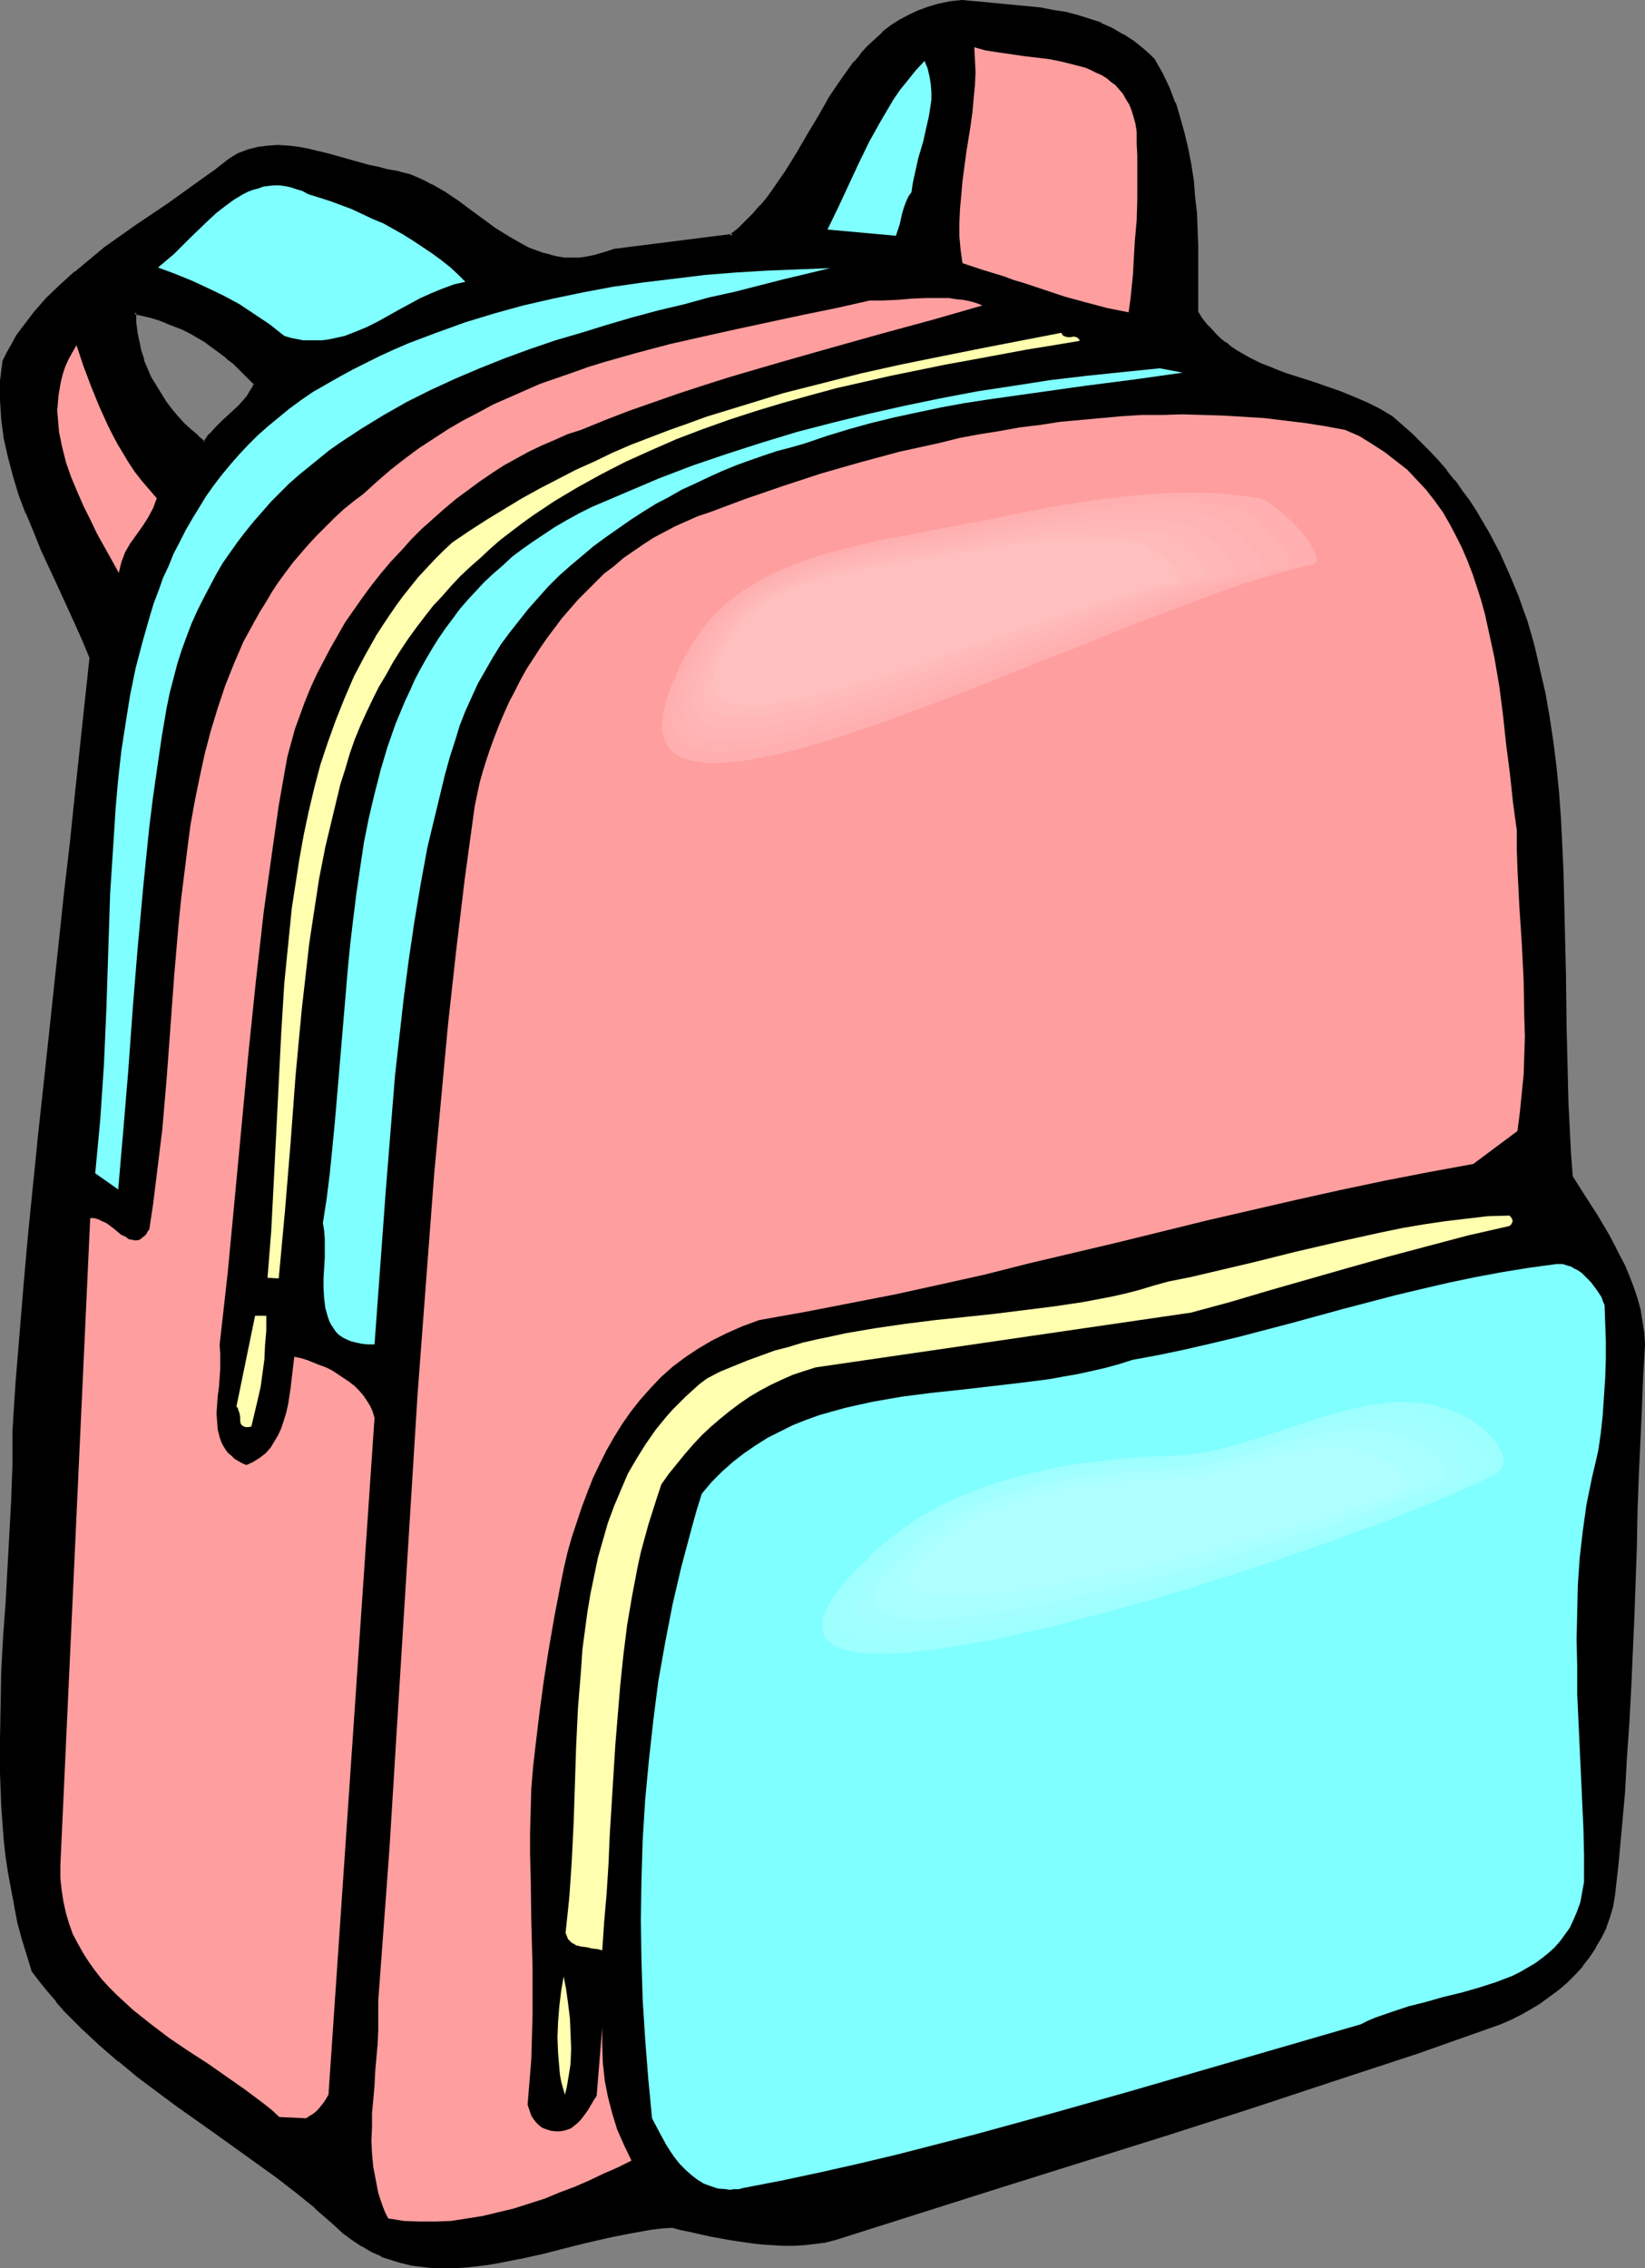 <?xml version="1.0" encoding="UTF-8" standalone="no"?>
<svg
   version="1.0"
   width="113.046mm"
   height="155.882mm"
   id="svg41"
   sodipodi:docname="Backpack 06.wmf"
   xmlns:inkscape="http://www.inkscape.org/namespaces/inkscape"
   xmlns:sodipodi="http://sodipodi.sourceforge.net/DTD/sodipodi-0.dtd"
   xmlns="http://www.w3.org/2000/svg"
   xmlns:svg="http://www.w3.org/2000/svg">
  <rect width="100%" height="100%" fill="#808080" stroke="none"/>
  <sodipodi:namedview
     id="namedview41"
     pagecolor="#ffffff"
     bordercolor="#000000"
     borderopacity="0.25"
     inkscape:showpageshadow="2"
     inkscape:pageopacity="0.0"
     inkscape:pagecheckerboard="0"
     inkscape:deskcolor="#d1d1d1"
     inkscape:document-units="mm" />
  <defs
     id="defs1">
    <pattern
       id="WMFhbasepattern"
       patternUnits="userSpaceOnUse"
       width="6"
       height="6"
       x="0"
       y="0" />
  </defs>
  <path
     style="fill:#000000;fill-opacity:1;fill-rule:evenodd;stroke:none"
     d="m 53.165,115.053 0.646,-1.131 0.808,-0.97 1.616,-1.778 1.939,-1.939 1.939,-1.616 1.939,-1.778 1.778,-1.939 0.646,-0.97 0.808,-0.97 0.485,-1.131 0.485,-1.131 -1.778,-1.939 -1.778,-1.778 -1.778,-1.616 -1.939,-1.616 -1.778,-1.454 -1.939,-1.454 -1.939,-1.293 -1.939,-1.131 -1.939,-1.131 -1.939,-0.97 -2.101,-0.97 -1.939,-0.808 -2.101,-0.646 -2.101,-0.646 -2.101,-0.646 -2.101,-0.485 v 2.585 l 0.162,2.585 0.485,2.424 0.646,2.424 0.646,2.424 0.97,2.262 0.97,2.262 1.131,2.262 1.293,1.939 1.454,2.101 1.454,2.101 1.616,1.778 1.778,1.778 1.616,1.778 1.939,1.616 z m 365.854,376.992 -0.485,2.909 -0.646,2.747 -0.97,2.909 -1.293,2.585 -1.454,2.424 -1.616,2.424 -1.778,2.424 -1.939,2.101 -2.101,2.101 -2.262,1.939 -2.262,1.778 -2.424,1.778 -2.424,1.454 -2.586,1.454 -2.586,1.293 -2.586,1.131 -21.492,7.433 -21.492,7.272 -21.654,7.11 -21.654,6.787 -43.308,13.735 -43.308,13.735 -2.586,0.485 -2.586,0.485 -2.586,0.162 -2.747,0.162 h -2.747 l -2.747,-0.162 -2.747,-0.162 -2.747,-0.323 -5.333,-0.808 -5.333,-0.97 -5.171,-1.131 -2.424,-0.485 -2.262,-0.485 -2.586,0.162 -2.747,0.323 -2.747,0.323 -2.909,0.485 -5.494,1.131 -5.817,1.454 -5.656,1.293 -5.817,1.454 -5.817,1.293 -5.656,1.131 -2.909,0.485 -2.909,0.485 -2.747,0.162 -2.909,0.162 -2.747,0.162 -2.747,-0.162 -2.747,-0.162 -2.747,-0.485 -2.586,-0.646 -2.747,-0.646 -2.424,-0.97 -2.586,-1.131 -2.424,-1.454 -2.586,-1.616 -2.424,-1.778 -2.262,-2.101 -4.848,-4.363 -4.848,-4.04 -5.171,-3.878 -5.171,-3.878 -10.342,-7.272 -10.342,-7.433 -5.171,-3.717 -5.009,-3.878 -5.009,-4.04 -4.848,-4.201 -4.686,-4.363 -4.525,-4.525 -2.101,-2.424 -2.101,-2.585 -2.101,-2.585 L 8.565,511.921 7.272,507.719 6.141,503.518 5.009,499.317 4.04,495.115 3.232,490.752 2.424,486.551 1.939,482.188 1.454,477.987 0.97,473.624 0.808,469.261 0.323,460.535 v -8.726 l 0.162,-8.888 0.323,-8.888 0.485,-8.888 0.485,-8.888 1.131,-17.775 0.323,-8.888 0.323,-9.049 0.162,-8.726 0.808,-12.766 0.97,-12.604 1.131,-12.766 1.131,-12.927 2.586,-25.531 2.586,-25.531 2.747,-25.37 1.454,-12.604 1.293,-12.443 1.454,-12.281 1.293,-12.281 1.293,-11.958 1.131,-11.958 -1.939,-4.686 -2.101,-4.686 -4.202,-9.372 -4.363,-9.372 -1.939,-4.686 -1.939,-4.686 -1.778,-4.848 -1.616,-4.848 -1.293,-4.848 -0.97,-4.848 -0.485,-2.424 -0.162,-2.585 -0.323,-2.424 -0.162,-2.585 v -2.424 l 0.162,-2.585 0.162,-2.424 0.323,-2.585 1.131,-2.262 1.293,-2.101 1.293,-2.101 1.293,-2.101 3.07,-3.878 3.232,-3.717 3.555,-3.555 3.717,-3.232 3.878,-3.232 4.04,-3.07 8.241,-5.979 8.241,-5.656 4.202,-2.909 3.878,-2.909 4.04,-2.747 3.717,-2.909 1.131,-0.808 1.293,-0.646 1.131,-0.485 1.293,-0.323 2.424,-0.646 2.586,-0.323 2.586,-0.162 2.586,0.162 2.586,0.323 2.747,0.485 2.586,0.485 2.586,0.646 5.171,1.454 5.171,1.454 2.586,0.646 2.424,0.485 1.939,0.323 1.939,0.485 1.778,0.646 1.939,0.646 1.778,0.808 1.778,0.97 3.394,1.939 3.394,2.262 3.394,2.424 6.625,4.848 3.394,2.101 3.394,2.101 1.778,0.808 1.778,0.808 1.939,0.646 1.778,0.485 1.939,0.323 1.939,0.323 h 2.101 1.939 l 2.101,-0.323 2.262,-0.485 2.262,-0.646 2.262,-0.808 30.38,-3.717 2.101,-1.778 1.939,-1.778 1.939,-1.939 1.778,-2.101 1.778,-2.101 1.616,-2.262 3.232,-4.525 2.909,-4.848 2.909,-4.848 2.909,-5.009 2.909,-4.686 2.909,-4.686 1.616,-2.262 1.616,-2.101 1.778,-2.101 1.778,-1.939 1.939,-1.939 1.939,-1.616 2.101,-1.616 2.101,-1.454 2.424,-1.454 2.424,-1.131 2.586,-0.97 2.747,-0.808 2.909,-0.485 3.07,-0.485 7.11,0.646 3.394,0.323 3.394,0.323 6.625,0.808 3.232,0.485 3.07,0.646 3.232,0.646 2.909,0.97 3.07,1.131 2.909,1.293 2.747,1.616 2.747,1.778 2.747,2.262 1.293,1.131 1.293,1.293 2.101,3.555 1.616,3.717 1.616,3.878 1.293,3.878 1.131,3.878 0.97,4.201 0.808,4.04 0.485,4.201 0.485,4.201 0.323,4.201 0.323,4.363 0.162,4.201 v 8.726 8.403 l 0.97,1.616 1.131,1.454 1.293,1.454 1.131,1.293 1.454,1.131 1.293,1.131 1.454,1.131 1.454,0.97 3.07,1.778 3.232,1.616 3.232,1.293 3.555,1.293 6.949,2.424 6.949,2.424 3.555,1.293 3.394,1.454 3.232,1.778 3.07,1.778 2.586,2.262 2.586,2.262 2.424,2.262 2.262,2.424 2.262,2.424 2.101,2.424 2.101,2.585 1.778,2.585 1.939,2.585 1.778,2.585 1.616,2.747 1.616,2.747 1.454,2.747 1.454,2.747 1.293,2.909 1.293,2.909 2.262,5.817 2.101,5.979 1.778,6.14 1.616,6.14 1.293,6.302 1.131,6.464 0.97,6.464 0.808,6.625 0.646,6.625 0.485,6.625 0.485,6.625 0.323,6.787 0.323,13.574 0.162,13.412 0.162,13.412 0.323,13.412 0.162,6.464 0.323,6.464 0.485,6.464 0.485,6.302 3.07,4.848 3.232,5.009 3.07,5.171 1.454,2.747 1.293,2.585 1.293,2.747 1.293,2.747 0.97,2.909 0.97,2.909 0.808,2.909 0.646,2.909 0.323,3.07 0.323,3.07 -0.485,8.241 -0.485,8.564 -0.323,8.564 -0.323,8.888 -0.323,8.888 -0.323,9.049 -0.646,18.26 -0.808,18.26 -0.485,9.211 -0.485,9.211 -0.646,8.888 -0.808,9.049 -0.808,8.888 z"
     id="path1" />
  <path
     style="fill:#000000;fill-opacity:1;fill-rule:evenodd;stroke:none"
     d="m 53.165,115.538 0.97,-1.293 0.808,-0.97 h -0.162 l 1.778,-1.939 1.939,-1.778 1.939,-1.778 1.939,-1.778 1.616,-1.778 h 0.162 l 0.646,-1.131 0.808,-0.97 v 0 l 0.485,-1.131 0.646,-1.293 L 64.8,97.439 63.023,95.662 61.083,94.046 59.306,92.43 v 0 l -1.939,-1.454 -1.939,-1.454 -1.778,-1.293 -1.939,-1.131 h -0.162 l -1.939,-1.131 -1.939,-0.97 -2.101,-0.97 v 0 l -1.939,-0.808 h -0.162 l -1.939,-0.808 -2.101,-0.646 -2.101,-0.485 h -0.162 l -2.586,-0.646 v 3.07 0 l 0.323,2.585 0.485,2.424 v 0.162 l 0.485,2.424 0.808,2.262 v 0.162 l 0.97,2.262 0.97,2.262 1.131,2.262 v 0 l 1.293,2.101 1.454,2.101 1.454,1.939 v 0 l 1.616,1.939 1.778,1.778 1.778,1.778 1.778,1.616 v 0 l 2.262,1.778 0.162,-0.808 -1.939,-1.616 h 0.162 l -1.939,-1.616 -1.778,-1.616 -1.616,-1.778 -1.616,-1.939 v 0 l -1.454,-1.939 -1.293,-2.101 -1.293,-2.101 v 0 l -1.293,-2.101 -0.97,-2.262 -0.97,-2.262 h 0.162 l -0.808,-2.424 -0.485,-2.424 v 0.162 l -0.485,-2.424 -0.323,-2.585 v 0 -2.585 l -0.485,0.485 2.101,0.485 v 0 l 2.101,0.485 2.101,0.646 2.101,0.808 h -0.162 l 2.101,0.808 v 0 l 2.101,0.808 1.939,0.97 1.939,1.131 v 0 l 1.939,1.131 1.939,1.454 1.778,1.293 1.939,1.454 h -0.162 l 1.939,1.454 1.778,1.778 1.778,1.778 1.939,1.939 -0.162,-0.485 -0.485,1.131 -0.646,0.97 v 0 l -0.646,1.131 -0.808,0.97 0.162,-0.162 -1.778,1.939 -1.939,1.778 -1.939,1.778 -1.778,1.778 -1.778,1.939 h -0.162 l -0.646,0.97 -0.646,0.97 h 0.485 z"
     id="path2" />
  <path
     style="fill:#000000;fill-opacity:1;fill-rule:evenodd;stroke:none"
     d="m 418.696,491.883 -0.485,2.909 v 0 l -0.808,2.909 -0.97,2.747 0.162,-0.162 -1.293,2.747 -1.454,2.424 v 0 l -1.616,2.424 -1.778,2.262 v 0 l -1.939,2.101 -2.101,2.101 -2.101,1.939 v 0 l -2.262,1.778 v 0 l -2.424,1.616 -2.586,1.616 h 0.162 l -2.586,1.454 -2.586,1.293 -2.586,1.131 0.162,-0.162 -21.654,7.595 -21.492,7.11 -21.654,7.11 -21.654,6.948 -43.308,13.574 -43.308,13.735 -2.424,0.646 v 0 l -2.586,0.323 -2.747,0.323 h 0.162 l -2.747,0.162 h -2.747 l -2.747,-0.162 h 0.162 l -2.909,-0.162 -2.586,-0.323 -5.494,-0.808 -5.333,-0.97 -5.009,-1.131 -2.424,-0.485 v 0 l -2.424,-0.646 -2.586,0.162 h -0.162 l -2.747,0.323 -2.747,0.485 -2.747,0.485 -5.656,1.131 v 0 l -5.817,1.293 -5.656,1.454 -5.817,1.454 -5.817,1.293 h 0.162 l -5.817,1.131 -2.909,0.485 -2.747,0.323 -2.909,0.323 h 0.162 l -2.909,0.162 h -2.747 -2.747 v 0 l -2.747,-0.323 -2.586,-0.323 -2.747,-0.646 h 0.162 l -2.747,-0.808 -2.586,-0.808 h 0.162 l -2.586,-1.131 -2.424,-1.454 v 0 l -2.424,-1.616 -2.424,-1.778 v 0 l -2.262,-2.101 -4.848,-4.363 v 0 l -5.009,-4.04 v 0 l -5.009,-3.878 -5.171,-3.878 -10.342,-7.433 -10.504,-7.272 -5.009,-3.717 -5.171,-3.878 v 0 l -4.848,-4.04 v 0 l -4.848,-4.201 -4.686,-4.201 -4.525,-4.686 -2.262,-2.424 v 0 l -1.939,-2.424 -2.101,-2.585 v 0 l -2.101,-2.747 0.162,0.162 -1.293,-4.201 -1.293,-4.201 -1.131,-4.201 -0.808,-4.201 v 0.162 l -0.808,-4.363 -0.808,-4.201 -0.646,-4.363 -0.485,-4.363 -0.323,-4.201 v 0 L 1.131,469.261 0.808,460.535 v -8.726 l 0.162,-8.888 0.162,-8.888 0.485,-8.888 0.646,-8.888 0.97,-17.775 0.485,-8.888 0.323,-9.049 v -8.726 l 0.808,-12.766 v 0.162 l 2.101,-25.531 1.131,-12.766 2.586,-25.693 2.747,-25.531 4.04,-37.812 1.454,-12.443 1.293,-12.443 2.586,-24.239 1.293,-12.119 -2.101,-4.686 -1.939,-4.686 -4.363,-9.372 -4.202,-9.372 -2.101,-4.686 -1.939,-4.686 H 7.595 L 5.656,128.303 4.202,123.617 2.909,118.608 v 0.162 l -1.131,-5.009 -0.323,-2.424 -0.323,-2.424 -0.162,-2.424 v 0 L 0.808,103.903 v -2.424 -2.585 0.162 L 1.131,96.47 1.454,93.884 1.293,94.046 2.424,91.784 3.717,89.683 v 0 l 1.293,-2.101 1.293,-1.939 3.07,-4.04 v 0.162 L 12.604,78.049 l 3.555,-3.555 3.717,-3.393 h -0.162 l 3.878,-3.07 v 0 l 4.04,-3.07 8.241,-5.979 8.403,-5.656 4.04,-2.747 4.04,-2.909 3.878,-2.909 v 0 l 3.717,-3.07 v 0.162 l 1.131,-0.646 1.293,-0.646 1.131,-0.646 v 0.162 l 1.293,-0.485 2.424,-0.646 v 0 l 2.424,-0.323 v 0 l 2.586,-0.162 2.586,0.162 v 0 l 2.586,0.323 2.586,0.485 2.747,0.646 h -0.162 l 2.586,0.646 5.333,1.454 5.009,1.454 2.586,0.485 v 0 l 2.424,0.646 1.939,0.323 v 0 l 1.939,0.485 1.939,0.485 1.778,0.808 v -0.162 l 1.778,0.808 1.778,0.97 v 0 l 3.394,2.101 3.394,2.262 3.232,2.262 6.787,4.848 3.232,2.262 h 0.162 l 3.394,1.939 1.778,0.808 1.778,0.808 v 0 l 1.939,0.646 1.778,0.485 h 0.162 l 1.778,0.485 2.101,0.323 v 0 h 2.101 1.939 v 0 l 2.262,-0.323 2.101,-0.485 h 0.162 l 2.262,-0.646 2.262,-0.808 v 0 l 30.218,-3.878 -0.485,-0.323 v 0.808 l 2.747,-2.262 h 0.162 l 1.939,-1.778 1.939,-1.939 1.778,-2.101 v 0 l 1.778,-2.262 v 0 l 1.616,-2.101 3.232,-4.686 2.909,-4.848 2.909,-4.848 2.909,-4.848 v 0 l -0.646,-0.485 -2.909,4.848 -2.909,5.009 -2.909,4.686 -3.232,4.686 -1.616,2.262 v 0 l -1.778,2.101 v -0.162 l -1.778,2.101 -1.939,1.939 -1.939,1.939 v 0 l -2.101,1.616 0.646,0.323 V 60.758 l -30.703,3.878 -2.424,0.808 -2.262,0.646 h 0.162 l -2.262,0.485 -2.101,0.323 v 0 h -1.939 -2.101 v 0 l -1.939,-0.323 -1.939,-0.485 h 0.162 l -1.939,-0.485 -1.778,-0.646 v 0 l -1.778,-0.646 -1.778,-0.97 -3.394,-1.939 v 0 l -3.394,-2.101 -6.625,-4.848 -3.232,-2.424 -3.394,-2.262 -3.394,-1.939 h -0.162 l -1.778,-0.97 -1.778,-0.808 v 0 l -1.939,-0.808 -1.939,-0.485 -1.778,-0.485 h -0.162 l -1.939,-0.323 -2.424,-0.646 v 0 l -2.424,-0.485 -5.171,-1.454 -5.171,-1.454 -2.586,-0.646 h -0.162 l -2.586,-0.646 -2.586,-0.485 -2.586,-0.323 h -0.162 l -2.586,-0.162 -2.586,0.162 v 0 l -2.586,0.323 v 0 l -2.586,0.646 -1.293,0.485 v 0 l -1.293,0.485 -1.131,0.646 -1.293,0.808 v 0 l -3.717,2.909 v 0 l -3.878,2.747 -4.04,2.909 -4.04,2.909 -8.403,5.656 -8.241,5.817 -3.878,3.232 v 0 l -3.878,3.232 h -0.162 l -3.717,3.393 -3.555,3.393 -3.232,3.717 v 0 l -3.07,4.04 -1.454,1.939 -1.131,2.101 v 0 L 1.778,91.461 0.646,93.723 0.323,96.308 0,98.894 v 0 2.585 2.424 l 0.162,2.585 v 0 l 0.162,2.585 0.323,2.424 0.323,2.424 1.131,5.009 v 0 l 1.293,4.848 1.454,4.848 1.778,4.686 0.162,0.162 1.939,4.686 1.939,4.848 4.363,9.372 4.202,9.211 2.101,4.686 1.939,4.686 v -0.323 l -1.293,11.958 -2.586,24.239 -1.293,12.443 -1.454,12.443 -4.04,37.974 -2.747,25.37 -2.586,25.693 -1.131,12.766 -2.101,25.531 v 0 l -0.808,12.766 v 8.726 l -0.323,9.049 -0.485,8.888 -0.97,17.775 -0.646,8.888 -0.485,8.888 -0.162,8.888 L 0,451.809 v 8.726 l 0.323,8.726 0.323,4.363 v 0 l 0.323,4.363 0.485,4.363 0.646,4.201 0.808,4.363 0.808,4.201 v 0.162 l 0.808,4.201 1.131,4.201 1.293,4.201 1.293,4.201 2.101,2.747 v 0 l 2.101,2.585 2.101,2.424 v 0.162 l 2.101,2.424 4.525,4.525 4.686,4.363 4.848,4.201 h 0.162 l 4.848,4.04 v 0 l 5.171,3.878 5.009,3.717 10.504,7.433 10.342,7.433 5.171,3.717 5.009,3.878 v 0 l 5.009,4.04 h -0.162 l 4.848,4.201 2.424,2.262 v 0 l 2.424,1.778 2.424,1.616 h 0.162 l 2.424,1.454 2.586,1.131 v 0.162 l 2.586,0.808 2.586,0.808 h 0.162 l 2.586,0.646 2.747,0.323 2.586,0.323 h 0.162 2.747 2.747 l 2.909,-0.162 v 0 l 2.909,-0.323 2.747,-0.323 2.909,-0.485 5.656,-1.131 h 0.162 l 5.817,-1.293 5.656,-1.454 5.817,-1.454 5.656,-1.293 v 0 l 5.656,-1.131 2.747,-0.485 2.747,-0.485 2.747,-0.323 v 0 l 2.586,-0.162 h -0.162 l 2.424,0.646 v 0 l 2.424,0.485 5.009,1.131 5.333,0.97 5.494,0.808 2.747,0.323 2.747,0.162 v 0 l 2.747,0.162 h 2.747 l 2.747,-0.162 v 0 l 2.747,-0.323 2.586,-0.323 v 0 l 2.586,-0.646 43.308,-13.735 43.308,-13.574 21.654,-6.948 21.492,-7.11 21.654,-7.11 21.492,-7.595 v 0 l 2.586,-1.131 2.586,-1.293 2.586,-1.454 v 0 l 2.424,-1.454 2.424,-1.778 v 0 l 2.424,-1.778 v 0 l 2.262,-1.939 2.101,-2.101 1.939,-2.101 v -0.162 l 1.778,-2.262 1.616,-2.424 v -0.162 l 1.454,-2.424 1.293,-2.585 v -0.162 l 0.97,-2.747 0.808,-2.747 v -0.162 l 0.485,-2.909 z"
     id="path3" />
  <path
     style="fill:#000000;fill-opacity:1;fill-rule:evenodd;stroke:none"
     d="m 213.307,30.379 2.909,-4.848 2.909,-4.525 1.616,-2.262 1.616,-2.262 v 0 l 1.778,-2.101 V 14.543 l 1.778,-1.939 1.778,-1.939 2.101,-1.778 -0.162,0.162 2.101,-1.616 2.262,-1.454 h -0.162 l 2.424,-1.293 2.424,-1.293 -0.162,0.162 2.586,-0.97 2.747,-0.808 v 0 l 2.909,-0.646 3.07,-0.323 h -0.162 l 7.11,0.646 3.394,0.323 3.394,0.323 6.787,0.646 3.07,0.646 3.232,0.485 v 0 l 3.07,0.808 3.07,0.97 2.909,0.97 v 0 l 2.909,1.293 2.747,1.616 v 0 l 2.747,1.778 2.747,2.262 -0.162,-0.162 1.293,1.293 1.293,1.293 v -0.162 l 2.101,3.555 1.616,3.717 1.616,3.878 v -0.162 l 1.131,4.04 1.131,3.878 0.97,4.201 v -0.162 l 0.808,4.201 0.646,4.04 0.323,4.363 0.485,4.201 v -0.162 l 0.162,4.363 0.162,4.201 v 8.726 8.564 l 1.131,1.616 1.131,1.616 v 0 l 1.293,1.454 1.131,1.293 1.454,1.131 v 0 l 1.454,1.131 v 0.162 l 1.454,0.97 1.454,0.97 3.07,1.778 v 0 l 3.232,1.616 3.232,1.454 h 0.162 l 3.394,1.293 6.949,2.262 7.11,2.585 h -0.162 l 3.555,1.293 v -0.162 l 3.232,1.454 3.394,1.778 h -0.162 l 3.232,1.778 h -0.162 l 2.747,2.101 2.424,2.424 2.424,2.262 2.262,2.424 2.262,2.424 2.101,2.424 v 0 l 2.101,2.424 h -0.162 l 1.939,2.585 1.939,2.585 1.616,2.747 1.778,2.585 v 0 l 1.454,2.747 1.616,2.747 1.454,2.747 1.293,2.909 1.293,2.909 h -0.162 l 2.424,5.817 v 0 l 2.101,5.979 1.778,6.14 1.454,6.14 v 0 l 1.454,6.302 1.131,6.464 0.97,6.464 0.808,6.464 0.646,6.625 0.485,6.625 v 0 l 0.323,6.625 0.323,6.787 0.323,13.574 0.323,13.412 0.162,13.412 0.162,13.412 0.323,6.464 0.323,6.464 0.323,6.464 v 0 l 0.485,6.464 3.232,5.009 3.07,5.009 3.07,5.171 v -0.162 l 1.454,2.747 1.454,2.585 1.293,2.747 1.131,2.909 v 0 l 1.131,2.747 v 0 l 0.97,2.909 0.808,2.909 v -0.162 l 0.485,3.07 0.485,2.909 0.162,3.07 v 0 l -0.485,8.241 -0.323,8.564 -0.808,17.452 -0.323,8.888 -0.323,9.049 -0.485,18.26 -0.808,18.26 -0.485,9.211 -0.646,9.211 -0.485,8.888 v 0 l -0.808,9.049 -0.808,8.726 -0.97,8.726 0.808,0.162 0.97,-8.726 0.808,-8.888 0.808,-8.888 v -0.162 l 0.485,-8.888 0.646,-9.211 0.485,-9.211 0.808,-18.26 0.646,-18.26 0.162,-9.049 0.323,-8.888 0.808,-17.452 0.323,-8.564 0.485,-8.241 v 0 l -0.162,-3.07 -0.485,-3.07 -0.485,-3.07 v 0 l -0.808,-2.909 -0.97,-2.909 v 0 l -1.131,-2.909 v 0 l -1.131,-2.747 -1.454,-2.747 -1.293,-2.585 -1.454,-2.747 v 0 l -3.07,-5.171 -3.232,-5.009 -3.07,-4.848 v 0.162 l -0.485,-6.302 v 0 l -0.323,-6.464 -0.323,-6.464 -0.162,-6.464 -0.323,-13.412 -0.162,-13.412 -0.323,-13.412 -0.323,-13.574 -0.323,-6.787 -0.323,-6.625 v -0.162 l -0.485,-6.625 -0.646,-6.625 -0.808,-6.464 -0.97,-6.464 -1.131,-6.464 -1.454,-6.302 v 0 l -1.454,-6.302 -1.778,-6.14 -2.101,-5.817 v -0.162 l -2.424,-5.817 v 0 l -1.293,-2.909 -1.293,-2.909 -1.454,-2.747 -1.454,-2.747 -1.616,-2.747 v 0 l -1.616,-2.747 -1.778,-2.747 -1.939,-2.585 -1.778,-2.585 h -0.162 l -1.939,-2.424 v -0.162 l -2.101,-2.424 -2.262,-2.424 -2.262,-2.262 -2.424,-2.424 -2.586,-2.262 -2.586,-2.262 v 0 l -3.232,-1.939 v 0 l -3.232,-1.616 -3.394,-1.454 v 0 l -3.555,-1.454 v 0 l -6.949,-2.424 -7.11,-2.262 -3.394,-1.293 h 0.162 l -3.394,-1.293 -3.232,-1.616 v 0 l -3.07,-1.778 -1.454,-0.97 -1.293,-1.131 v 0.162 l -1.454,-1.131 v 0 l -1.293,-1.293 -1.131,-1.293 -1.293,-1.293 v 0 l -1.131,-1.454 -0.97,-1.616 v 0.162 -8.403 -8.726 l -0.162,-4.201 -0.162,-4.363 v 0 l -0.485,-4.201 -0.323,-4.201 -0.646,-4.201 -0.808,-4.201 v 0 l -0.97,-4.04 -1.131,-4.04 -1.131,-3.878 h -0.162 l -1.454,-3.878 -1.778,-3.717 -2.101,-3.717 -1.293,-1.293 -1.293,-1.131 -0.162,-0.162 -2.586,-2.101 -2.747,-1.778 h -0.162 L 288.934,7.272 286.025,5.979 V 5.817 l -3.07,-0.97 -3.07,-0.97 -3.07,-0.808 v 0 L 273.582,2.585 270.35,1.939 263.725,1.293 260.331,0.97 256.938,0.646 249.828,0 l -3.07,0.323 -3.07,0.646 v 0 l -2.747,0.808 -2.586,0.97 v 0 l -2.424,1.131 -2.424,1.293 v 0 l -2.262,1.454 -2.101,1.616 v 0.162 l -1.939,1.778 -1.939,1.778 -1.778,1.939 v 0.162 l -1.616,1.939 h -0.162 l -1.616,2.262 -1.616,2.262 -3.07,4.525 -2.747,4.848 v 0 z"
     id="path4" />
  <path
     style="fill:#7fffff;fill-opacity:1;fill-rule:evenodd;stroke:none"
     d="m 411.424,488.813 -0.485,2.747 -0.485,2.585 -0.808,2.262 -0.97,2.262 -0.97,2.101 -1.293,1.778 -1.293,1.778 -1.454,1.616 -1.616,1.454 -1.616,1.293 -1.778,1.293 -1.939,1.131 -1.939,1.131 -1.939,0.97 -2.101,0.808 -2.101,0.808 -4.525,1.454 -4.525,1.293 -4.686,1.131 -4.525,1.293 -4.525,1.131 -4.363,1.454 -4.202,1.454 -1.939,0.808 -1.939,0.97 -20.038,5.817 -20.038,5.817 -20.038,5.817 -20.038,5.656 -20.038,5.494 -10.019,2.585 -10.019,2.585 -10.181,2.424 -10.019,2.262 -9.857,2.101 -10.019,1.939 -1.293,0.323 h -1.131 l -1.131,0.162 -0.97,-0.162 -2.101,-0.162 -1.939,-0.646 -1.778,-0.646 -1.778,-1.131 -1.454,-1.131 -1.454,-1.293 -1.454,-1.454 -1.293,-1.616 -1.131,-1.616 -1.131,-1.778 -1.939,-3.555 -1.778,-3.393 -0.97,-10.18 -0.808,-10.342 -0.646,-10.18 -0.323,-10.342 -0.162,-10.503 0.162,-10.342 0.323,-10.503 0.646,-10.342 0.97,-10.342 1.131,-10.18 1.293,-10.18 1.778,-10.019 1.939,-10.019 1.131,-4.848 1.131,-4.848 1.293,-4.848 1.293,-4.848 1.293,-4.686 1.454,-4.686 2.586,-3.07 2.747,-2.747 2.747,-2.424 2.909,-2.262 3.07,-2.101 3.07,-1.939 3.232,-1.616 3.232,-1.616 3.232,-1.293 3.555,-1.293 3.394,-0.97 3.555,-0.97 3.555,-0.808 3.717,-0.808 3.717,-0.646 3.717,-0.646 7.595,-0.97 7.595,-0.808 15.352,-1.778 7.595,-0.97 3.555,-0.646 3.717,-0.646 3.717,-0.808 3.555,-0.808 3.555,-0.97 3.555,-1.131 6.949,-1.293 6.949,-1.454 6.949,-1.616 6.787,-1.616 13.574,-3.555 13.574,-3.717 13.574,-3.555 6.787,-1.616 6.949,-1.616 6.949,-1.454 6.949,-1.293 6.949,-1.131 7.11,-0.97 h 0.808 0.97 l 0.97,0.323 1.131,0.323 0.808,0.485 0.97,0.485 0.97,0.646 0.808,0.808 1.616,1.616 1.454,1.939 1.293,1.939 0.323,0.97 0.485,1.131 0.162,4.686 0.162,4.686 v 4.686 l -0.162,4.848 -0.323,4.848 -0.323,4.848 -0.485,4.525 -0.646,4.525 -0.808,3.555 -0.808,3.393 -1.454,7.11 -0.97,6.948 -0.808,6.948 -0.485,7.11 -0.162,7.11 -0.162,6.948 0.162,7.11 v 7.11 l 0.323,6.948 0.646,14.058 0.323,6.948 0.323,6.948 0.162,6.948 z"
     id="path5" />
  <path
     style="fill:#ff9e9e;fill-opacity:1;fill-rule:evenodd;stroke:none"
     d="m 382.66,302.337 -11.473,2.101 -11.635,2.262 -11.473,2.424 -11.635,2.585 -23.108,5.333 -22.947,5.656 -23.27,5.494 -11.473,2.909 -11.635,2.585 -11.797,2.585 -11.635,2.262 -11.635,2.262 -11.797,2.101 -4.363,1.616 -4.04,1.778 -3.878,1.939 -3.555,2.101 -3.394,2.262 -3.232,2.424 -3.07,2.747 -2.747,2.909 -2.586,2.909 -2.424,3.07 -2.262,3.232 -2.101,3.393 -1.939,3.393 -1.778,3.555 -1.778,3.717 -1.454,3.717 -1.454,3.878 -1.293,3.878 -1.293,3.878 -1.131,4.04 -0.97,4.201 -0.808,4.04 -1.616,8.403 -1.454,8.403 -1.293,8.241 -1.131,8.403 -0.97,8.08 -0.646,5.656 -0.485,5.656 -0.162,5.817 -0.162,5.656 v 5.817 l 0.162,5.817 0.162,11.796 0.323,11.796 v 11.958 l -0.162,5.979 -0.162,5.817 -0.485,5.979 -0.485,5.817 0.646,1.939 0.323,0.97 0.646,0.97 0.646,0.808 0.646,0.646 0.808,0.646 0.808,0.323 1.454,0.485 1.293,0.162 h 1.131 l 0.97,-0.162 1.131,-0.323 0.808,-0.323 0.808,-0.646 0.808,-0.646 0.808,-0.808 0.646,-0.808 1.293,-1.778 1.131,-1.939 0.485,-0.808 0.646,-0.97 1.454,-17.775 v 4.686 l 0.162,4.525 0.485,4.525 0.808,4.201 1.131,4.363 1.293,4.201 1.778,4.04 1.939,4.04 -3.555,1.778 -3.717,1.616 -3.717,1.778 -3.717,1.616 -3.878,1.454 -3.878,1.616 -4.04,1.293 -4.04,1.293 -4.04,0.97 -4.04,0.97 -4.04,0.646 -4.202,0.646 -4.04,0.162 h -4.04 l -4.202,-0.162 -4.04,-0.646 -0.808,-1.616 -0.646,-1.616 -1.131,-3.393 -0.646,-3.393 -0.646,-3.393 -0.323,-3.393 -0.162,-3.393 0.162,-3.555 v -3.555 l 0.646,-7.11 0.162,-3.555 0.323,-3.717 0.323,-3.555 0.162,-3.717 v -3.717 -3.878 l 1.454,-19.714 1.454,-19.714 2.424,-39.428 2.424,-39.105 2.424,-39.105 1.454,-19.391 1.454,-19.229 1.454,-19.229 1.778,-19.229 1.778,-19.229 2.101,-19.068 2.262,-18.906 2.586,-18.906 0.646,-3.07 0.646,-3.07 0.808,-2.909 0.97,-3.07 0.97,-2.909 1.131,-3.07 1.131,-2.909 1.293,-3.07 1.293,-2.909 1.454,-2.747 1.454,-2.909 1.616,-2.909 1.778,-2.747 1.778,-2.747 1.778,-2.585 1.939,-2.585 1.939,-2.585 2.101,-2.424 2.101,-2.424 2.262,-2.262 2.262,-2.262 2.262,-2.262 2.586,-1.939 2.424,-2.101 2.586,-1.778 2.586,-1.778 2.747,-1.778 2.747,-1.454 2.747,-1.454 2.909,-1.293 2.909,-1.293 2.909,-0.97 9.534,-3.555 9.857,-3.393 9.857,-3.232 10.181,-2.909 10.181,-2.747 10.342,-2.262 5.171,-1.293 5.171,-0.97 5.171,-0.808 5.333,-0.97 5.333,-0.646 5.171,-0.808 5.333,-0.485 5.333,-0.485 5.333,-0.485 5.171,-0.323 h 5.333 l 5.333,-0.162 5.333,0.162 5.333,0.162 5.333,0.323 5.171,0.323 5.333,0.646 5.333,0.646 5.171,0.808 5.171,0.97 3.717,1.616 3.394,2.101 3.232,2.101 2.909,2.262 2.909,2.262 2.424,2.585 2.424,2.585 2.262,2.909 2.101,2.909 1.778,3.07 1.616,3.07 1.616,3.232 1.454,3.393 1.293,3.393 1.131,3.393 1.131,3.555 0.97,3.555 0.808,3.717 0.808,3.717 0.808,3.717 1.293,7.595 0.97,7.595 0.808,7.595 0.97,7.433 0.808,7.595 0.97,7.11 v 5.009 l 0.162,4.848 0.485,9.695 0.646,9.857 0.485,9.534 0.162,9.695 0.162,4.848 -0.162,4.848 -0.162,5.009 -0.485,4.848 -0.485,4.848 -0.646,5.009 z"
     id="path6" />
  <path
     style="fill:#ffffaf;fill-opacity:1;fill-rule:evenodd;stroke:none"
     d="m 391.871,318.496 -10.665,2.424 -10.342,2.747 -10.342,2.747 -10.342,2.909 -20.361,5.817 -10.342,3.07 -10.181,2.747 -97.442,14.22 -3.07,0.97 -2.909,0.97 -2.909,1.293 -2.747,1.293 -2.747,1.454 -2.747,1.616 -2.586,1.778 -2.586,1.939 -2.586,2.101 -2.262,1.939 -2.424,2.262 -2.262,2.424 -2.101,2.424 -2.101,2.585 -2.101,2.585 -1.939,2.747 -1.131,3.393 -1.131,3.555 -1.131,3.555 -0.97,3.555 -0.97,3.555 -0.808,3.717 -1.454,7.595 -1.293,7.595 -0.97,7.756 -0.808,7.756 -0.646,7.756 -0.646,7.918 -0.485,7.756 -0.97,15.674 -0.323,7.595 -0.485,7.595 -0.646,7.433 -0.485,7.272 -1.293,-0.323 -1.454,-0.162 -1.293,-0.323 -1.454,-0.162 -1.293,-0.323 -0.485,-0.323 -0.646,-0.323 -0.485,-0.485 -0.485,-0.485 -0.323,-0.808 -0.323,-0.808 0.485,-4.525 0.485,-4.686 0.323,-4.686 0.323,-4.848 0.485,-9.857 0.323,-9.857 0.323,-10.019 0.485,-10.019 0.808,-10.019 0.323,-5.009 0.646,-4.848 0.646,-4.848 0.808,-4.848 0.97,-4.686 0.97,-4.686 1.293,-4.525 1.293,-4.525 1.616,-4.363 1.778,-4.201 1.778,-4.201 2.262,-3.878 2.424,-3.878 2.586,-3.717 2.909,-3.555 1.616,-1.778 1.616,-1.616 1.616,-1.616 1.778,-1.616 1.778,-1.616 1.939,-1.454 3.394,-1.778 3.555,-1.454 3.555,-1.454 3.555,-1.293 3.555,-1.293 3.717,-0.97 3.717,-1.131 3.555,-0.808 3.878,-0.808 3.717,-0.808 7.595,-1.293 7.757,-1.131 7.757,-0.97 7.757,-0.808 7.595,-0.808 7.757,-0.97 7.757,-0.97 7.595,-1.131 7.595,-1.454 3.555,-0.808 3.717,-0.97 3.717,-1.131 3.555,-0.97 5.656,-1.131 5.494,-1.293 10.989,-2.585 10.989,-2.747 11.15,-2.585 10.989,-2.424 5.494,-1.131 5.656,-0.97 5.494,-0.808 5.494,-0.646 5.494,-0.646 5.656,-0.162 0.323,0.323 0.323,0.485 0.162,0.323 v 0.485 l -0.162,0.323 -0.162,0.323 -0.323,0.323 z"
     id="path7" />
  <path
     style="fill:#7fffff;fill-opacity:1;fill-rule:evenodd;stroke:none"
     d="m 208.944,115.214 -3.394,0.97 -3.717,0.97 -3.394,1.131 -3.717,1.293 -3.555,1.293 -3.555,1.454 -3.555,1.616 -3.394,1.616 -3.555,1.616 -3.394,1.939 -3.394,1.778 -3.394,2.101 -3.232,2.101 -3.232,2.262 -3.232,2.262 -3.07,2.262 -3.07,2.585 -3.07,2.585 -2.909,2.585 -2.747,2.747 -2.586,2.909 -2.586,2.909 -2.424,3.07 -2.424,3.07 -2.262,3.07 -2.101,3.393 -1.939,3.393 -1.939,3.393 -1.616,3.555 -1.616,3.555 -1.454,3.717 -1.131,3.717 -1.454,4.525 -1.293,4.686 -2.262,9.372 -2.262,9.372 -1.778,9.695 -1.616,9.695 -1.454,9.857 -1.293,9.857 -1.131,10.019 -1.131,10.019 -0.808,10.019 -1.616,20.199 -1.454,19.876 -1.454,19.876 H 95.503 l -1.616,-0.162 -1.454,-0.323 -1.293,-0.323 -1.131,-0.485 -0.97,-0.485 -0.97,-0.646 -0.808,-0.808 -0.646,-0.97 -0.646,-0.97 -0.485,-0.97 -0.323,-0.97 -0.323,-1.131 -0.323,-1.131 -0.323,-2.585 -0.162,-2.585 v -2.585 l 0.162,-2.747 0.162,-2.585 v -2.585 -2.262 l -0.162,-2.262 -0.162,-0.97 -0.162,-0.97 0.97,-6.302 0.808,-6.464 0.646,-6.464 0.646,-6.625 1.131,-13.25 1.131,-13.412 1.131,-13.412 0.646,-6.625 0.808,-6.787 0.808,-6.464 0.97,-6.625 0.97,-6.464 1.293,-6.464 1.454,-6.14 1.616,-6.302 1.778,-5.979 2.101,-5.979 2.424,-5.817 1.293,-2.747 1.293,-2.909 1.454,-2.747 1.454,-2.585 1.616,-2.747 1.616,-2.585 1.778,-2.585 1.939,-2.585 1.778,-2.424 2.101,-2.424 2.101,-2.262 2.101,-2.262 2.424,-2.262 2.424,-2.101 2.424,-2.262 2.586,-1.939 2.747,-1.939 2.909,-1.939 2.909,-1.939 3.07,-1.778 3.232,-1.778 3.232,-1.616 8.726,-3.717 8.726,-3.717 8.888,-3.393 9.049,-3.07 9.049,-2.909 9.049,-2.747 9.373,-2.424 9.211,-2.262 9.373,-2.101 9.373,-1.939 9.373,-1.778 9.534,-1.454 9.373,-1.454 9.534,-1.131 9.373,-0.97 9.534,-0.97 5.979,1.131 -12.604,1.778 -12.604,1.616 -12.604,1.778 -12.604,1.778 -6.302,0.97 -6.141,1.131 -6.141,1.293 -5.979,1.293 -5.979,1.454 -5.817,1.616 -5.817,1.778 z"
     id="path8" />
  <path
     style="fill:#ff9e9e;fill-opacity:1;fill-rule:evenodd;stroke:none"
     d="m 293.135,81.119 -5.656,-1.131 -5.494,-1.454 -5.333,-1.454 -5.333,-1.778 -5.333,-1.778 -2.747,-0.808 -2.586,-0.97 -5.333,-1.616 -5.333,-1.778 -0.485,-3.393 -0.323,-3.555 V 57.85 l 0.162,-3.555 0.323,-3.555 0.323,-3.717 0.97,-7.272 1.131,-7.11 0.485,-3.555 0.323,-3.555 0.323,-3.393 0.162,-3.393 -0.162,-3.232 -0.162,-3.232 2.909,0.808 3.07,0.485 3.394,0.485 3.232,0.485 6.787,0.808 3.232,0.646 3.232,0.808 3.07,0.808 1.454,0.646 1.293,0.646 1.454,0.646 1.293,0.808 1.131,0.97 1.131,0.808 0.97,1.131 0.97,1.131 0.808,1.454 0.808,1.293 0.646,1.616 0.485,1.616 0.485,1.778 0.323,2.101 v 3.07 l 0.162,3.07 v 2.909 2.909 5.494 l -0.162,5.494 -0.485,5.494 -0.162,2.747 -0.162,2.909 -0.162,3.07 -0.323,3.07 -0.323,3.232 z"
     id="path9" />
  <path
     style="fill:#ffffaf;fill-opacity:1;fill-rule:evenodd;stroke:none"
     d="m 280.369,88.552 -6.787,1.131 -6.949,1.131 -13.897,2.585 -7.11,1.293 -7.11,1.454 -7.11,1.454 -7.11,1.616 -7.11,1.616 -7.11,1.939 -6.949,1.939 -6.949,2.101 -6.949,2.262 -6.787,2.424 -6.787,2.585 -6.625,2.909 -6.464,2.909 -6.302,3.232 -6.141,3.393 -5.979,3.555 -5.817,3.878 -2.909,2.101 -2.747,2.101 -2.747,2.101 -2.586,2.262 -2.586,2.424 -2.586,2.262 -2.586,2.424 -2.424,2.585 -2.262,2.585 -2.424,2.585 -2.262,2.909 -2.101,2.747 -2.101,2.909 -1.939,2.909 -1.939,3.07 -1.778,3.232 -1.939,3.232 -1.616,3.232 -1.616,3.393 -1.616,3.555 -1.454,3.555 -1.293,3.717 -1.131,3.878 -1.293,4.04 -1.939,8.08 -1.939,8.08 -1.616,8.241 -1.293,8.403 -1.293,8.564 -0.97,8.564 -0.97,8.564 -0.808,8.564 -0.808,8.726 -1.293,17.452 -1.454,17.613 -0.808,8.726 -0.808,8.726 -2.909,-0.162 0.485,-6.14 0.485,-6.14 0.646,-12.604 0.646,-12.766 0.323,-6.464 0.323,-6.464 0.646,-12.927 0.808,-13.089 0.646,-6.464 0.646,-6.464 0.646,-6.464 0.97,-6.302 0.97,-6.302 1.131,-6.302 1.293,-6.14 1.454,-6.14 1.616,-6.14 1.939,-5.817 2.101,-5.817 2.262,-5.656 2.424,-5.656 2.909,-5.494 2.909,-5.171 1.778,-2.747 1.616,-2.424 1.778,-2.585 1.778,-2.424 1.939,-2.424 1.939,-2.424 2.101,-2.262 2.262,-2.424 2.262,-2.262 2.262,-2.101 4.525,-3.07 4.525,-2.909 4.525,-2.747 4.525,-2.747 4.686,-2.585 4.686,-2.424 4.686,-2.424 4.686,-2.101 4.686,-2.262 4.848,-2.101 9.696,-3.717 5.009,-1.778 4.848,-1.778 10.019,-3.07 10.019,-3.07 10.181,-2.585 10.181,-2.585 10.181,-2.262 10.342,-2.101 10.504,-2.101 20.846,-4.04 0.162,0.323 0.162,0.323 0.646,0.323 0.646,0.162 h 0.808 l 0.808,-0.162 0.646,0.162 0.323,0.162 0.162,0.162 0.323,0.323 z"
     id="path10" />
  <path
     style="fill:#ff9e9e;fill-opacity:1;fill-rule:evenodd;stroke:none"
     d="m 150.931,111.659 -3.555,1.131 -3.232,1.454 -3.394,1.454 -3.394,1.616 -3.232,1.778 -3.232,1.778 -3.232,2.101 -3.07,2.101 -3.07,2.262 -3.07,2.262 -3.07,2.585 -2.909,2.585 -2.909,2.585 -2.747,2.747 -2.586,2.909 -2.747,2.909 -2.586,3.07 -2.424,3.07 -2.262,3.07 -2.262,3.232 -2.262,3.232 -1.939,3.393 -1.939,3.393 -1.778,3.393 -1.778,3.393 -1.616,3.555 -1.454,3.555 -1.293,3.555 -1.293,3.555 -0.97,3.555 -0.97,3.555 -0.646,3.555 -1.616,9.211 -1.293,9.049 -1.293,9.211 -1.293,9.211 -2.101,18.583 -1.939,18.745 -1.778,18.906 -1.778,18.906 -1.778,18.745 -2.101,18.745 0.162,2.101 v 2.101 2.101 l -0.323,4.525 -0.323,2.424 -0.162,2.262 -0.162,2.262 0.162,2.101 0.162,2.101 0.485,1.939 0.323,0.97 0.323,0.808 0.485,0.808 0.485,0.808 0.646,0.808 0.808,0.646 0.808,0.808 0.808,0.485 1.131,0.646 1.131,0.485 1.778,-0.808 1.778,-1.131 1.454,-1.131 1.293,-1.454 0.97,-1.616 0.97,-1.616 0.808,-1.778 0.646,-1.939 0.646,-2.101 0.485,-2.101 0.646,-4.201 0.485,-4.201 0.485,-4.04 1.616,0.323 1.616,0.485 3.232,1.293 1.778,0.646 1.616,0.808 2.909,1.939 1.454,0.97 1.454,1.131 1.131,1.131 1.131,1.293 0.97,1.454 0.808,1.293 0.646,1.454 0.485,1.616 -11.958,175.811 -0.646,1.131 -0.646,0.97 -0.646,0.808 -0.646,0.808 -0.646,0.646 -0.808,0.646 -0.808,0.485 -0.97,0.646 -6.949,-0.323 -2.101,-1.939 -2.262,-1.778 -4.525,-3.393 -4.848,-3.393 -4.848,-3.393 -5.009,-3.232 -5.009,-3.393 -4.686,-3.555 -4.686,-3.717 -2.101,-1.939 -2.101,-1.939 -1.939,-1.939 -1.939,-2.101 -1.778,-2.262 -1.616,-2.262 -1.454,-2.262 -1.454,-2.585 -1.293,-2.424 -0.97,-2.747 -0.808,-2.747 -0.646,-2.909 -0.485,-3.07 -0.323,-3.07 v -3.232 l 0.162,-3.555 7.595,-164.661 h 0.97 l 1.131,0.323 0.97,0.485 1.131,0.485 1.939,1.454 1.939,1.616 1.131,0.485 0.808,0.646 0.97,0.162 0.808,0.162 0.97,-0.162 0.485,-0.323 0.323,-0.323 0.485,-0.323 0.485,-0.485 0.323,-0.646 0.485,-0.646 0.97,-6.464 0.808,-6.464 0.808,-6.625 0.808,-6.625 1.131,-13.25 0.97,-13.25 0.97,-13.25 1.131,-13.25 0.646,-6.464 0.808,-6.464 0.808,-6.464 0.808,-6.302 1.131,-6.302 1.293,-6.302 1.293,-5.979 1.616,-6.14 1.778,-5.817 1.939,-5.817 2.262,-5.656 2.424,-5.656 2.909,-5.333 1.454,-2.585 1.616,-2.585 1.616,-2.747 1.616,-2.424 1.778,-2.424 1.939,-2.585 1.939,-2.262 2.101,-2.424 2.101,-2.262 2.262,-2.262 2.262,-2.262 2.424,-2.262 2.586,-2.101 2.586,-1.939 3.555,-3.232 3.555,-3.07 3.717,-2.909 3.717,-2.747 3.717,-2.424 3.717,-2.424 3.878,-2.262 4.04,-2.101 3.878,-2.101 4.04,-1.778 4.04,-1.778 4.04,-1.778 4.202,-1.454 4.202,-1.454 4.04,-1.454 4.202,-1.293 8.565,-2.424 8.565,-2.262 8.565,-1.939 8.726,-1.939 17.291,-3.717 8.726,-1.778 8.565,-1.939 h 1.616 1.778 l 3.717,-0.162 3.878,-0.323 3.878,-0.162 h 3.878 1.778 l 1.939,0.323 1.778,0.162 1.616,0.323 1.778,0.485 1.616,0.646 -12.928,3.717 -13.089,3.555 -13.251,3.717 -13.089,3.717 -13.251,3.878 -6.625,2.101 -6.464,2.101 -6.464,2.262 -6.464,2.262 -6.302,2.424 z"
     id="path11" />
  <path
     style="fill:#7fffff;fill-opacity:1;fill-rule:evenodd;stroke:none"
     d="m 232.698,61.243 -17.776,-1.616 2.747,-5.656 5.333,-11.473 2.747,-5.656 3.07,-5.494 1.616,-2.747 1.616,-2.747 1.778,-2.585 2.101,-2.585 1.939,-2.424 2.262,-2.424 0.808,1.939 0.485,2.101 0.323,1.939 0.162,2.101 v 2.101 l -0.323,2.101 -0.323,2.101 -0.485,2.101 -0.97,4.363 -1.293,4.363 -0.97,4.363 -0.485,2.262 -0.323,2.262 -0.808,1.131 -0.646,1.454 -0.485,1.293 -0.485,1.616 -0.646,2.909 -0.485,1.454 z"
     id="path12" />
  <path
     style="fill:#7fffff;fill-opacity:1;fill-rule:evenodd;stroke:none"
     d="m 43.308,183.729 -1.293,7.595 -1.131,7.756 -1.131,7.918 -0.97,7.756 -0.808,7.918 -0.808,8.08 -1.454,15.998 -0.646,7.918 -0.646,8.08 -1.131,15.674 -0.646,7.756 -0.646,7.756 -0.646,7.433 -0.646,7.595 -5.979,-4.201 0.646,-6.787 0.646,-6.948 0.485,-7.11 0.485,-7.272 0.323,-7.272 0.323,-7.433 0.485,-14.866 0.485,-15.028 0.485,-7.433 0.485,-7.433 0.485,-7.595 0.646,-7.272 0.808,-7.272 1.131,-7.272 1.131,-7.11 1.454,-7.11 1.778,-6.787 1.939,-6.787 0.97,-3.232 1.293,-3.393 1.131,-3.232 1.454,-3.07 1.293,-3.232 1.616,-3.07 1.454,-2.909 1.778,-3.07 1.778,-2.909 1.778,-2.909 1.939,-2.747 2.101,-2.747 2.262,-2.747 2.262,-2.585 2.424,-2.585 2.424,-2.424 2.747,-2.424 2.747,-2.262 2.747,-2.262 3.07,-2.262 3.07,-2.101 3.394,-1.939 3.394,-1.939 3.555,-1.939 3.555,-1.778 3.555,-1.778 3.555,-1.616 3.717,-1.616 7.272,-2.747 7.595,-2.747 7.433,-2.262 7.595,-2.101 7.757,-1.778 7.757,-1.616 7.757,-1.454 7.918,-1.131 8.08,-0.97 7.918,-0.97 8.08,-0.646 8.08,-0.485 8.241,-0.323 8.08,-0.323 -5.979,1.454 -6.141,1.454 -6.302,1.616 -6.302,1.616 -6.625,1.454 -6.464,1.778 -6.787,1.616 -6.625,1.778 -6.625,1.939 -6.787,2.101 -6.625,1.939 -6.625,2.262 -6.625,2.424 -6.464,2.585 -6.464,2.747 -6.302,2.909 -6.141,3.07 -5.979,3.393 -5.817,3.555 -5.656,3.717 -2.747,1.939 -2.586,2.101 -2.586,2.101 -2.586,2.101 -2.586,2.262 -2.424,2.424 -2.262,2.262 -2.262,2.585 -2.262,2.585 -2.101,2.585 -2.101,2.747 -1.939,2.747 -1.939,2.747 -1.778,3.07 -1.616,3.07 -1.616,3.07 -1.616,3.232 -1.454,3.232 -1.293,3.393 -1.293,3.555 -1.131,3.555 -0.97,3.717 -0.97,3.717 z"
     id="path13" />
  <path
     style="fill:#ffffaf;fill-opacity:1;fill-rule:evenodd;stroke:none"
     d="m 146.729,544.077 -0.485,-1.616 -0.485,-1.778 -0.323,-1.778 -0.162,-1.778 -0.323,-3.878 -0.162,-4.04 0.162,-4.04 0.323,-4.04 0.485,-4.04 0.646,-3.717 0.646,3.393 0.485,3.555 0.485,3.878 0.162,3.878 0.162,4.04 -0.162,4.04 -0.323,2.101 -0.323,1.939 -0.323,1.939 z"
     id="path14" />
  <path
     style="fill:#7fffff;fill-opacity:1;fill-rule:evenodd;stroke:none"
     d="m 120.874,73.201 -2.909,0.646 -3.07,1.131 -2.747,1.131 -2.909,1.293 -5.656,3.07 -5.494,3.07 -2.909,1.454 -2.747,1.131 -2.909,1.131 -2.909,0.646 -1.616,0.323 -1.454,0.162 h -1.616 -1.616 -1.616 l -1.616,-0.323 -1.616,-0.323 -1.616,-0.485 -3.878,-3.07 -3.878,-2.585 -3.878,-2.585 -4.202,-2.262 -4.04,-1.939 -4.202,-1.939 -4.363,-1.778 -4.363,-1.616 2.101,-1.778 2.101,-1.778 2.101,-2.101 2.101,-2.101 4.363,-4.201 2.262,-2.101 2.262,-1.778 2.424,-1.778 2.424,-1.454 1.293,-0.646 1.293,-0.485 1.293,-0.323 1.293,-0.485 1.293,-0.162 1.454,-0.162 h 1.454 l 1.293,0.162 1.616,0.323 1.454,0.485 1.616,0.485 1.454,0.808 5.656,1.778 5.656,2.101 5.494,2.585 2.747,1.131 2.586,1.454 2.586,1.454 2.586,1.616 2.424,1.616 2.424,1.616 2.424,1.778 2.262,1.778 2.101,1.939 z"
     id="path15" />
  <path
     style="fill:#ffffaf;fill-opacity:1;fill-rule:evenodd;stroke:none"
     d="m 65.285,370.528 -0.808,0.162 h -0.646 l -0.485,-0.162 -0.323,-0.162 -0.485,-0.485 -0.162,-0.808 v -0.485 -0.485 l -0.162,-0.97 -0.323,-0.97 -0.162,-0.485 -0.323,-0.323 4.848,-23.592 h 2.909 v 3.878 l -0.323,3.717 -0.162,3.717 -0.485,3.555 -0.485,3.555 -0.808,3.555 -0.808,3.393 z"
     id="path16" />
  <path
     style="fill:#ff9e9e;fill-opacity:1;fill-rule:evenodd;stroke:none"
     d="m 30.865,148.825 -1.778,-3.232 -3.878,-6.948 -1.778,-3.717 -1.778,-3.555 -1.616,-3.717 -1.616,-3.878 -1.293,-3.717 -0.97,-3.878 -0.808,-3.878 -0.162,-1.778 -0.162,-1.939 -0.162,-1.939 0.162,-1.939 0.162,-1.939 0.323,-1.939 0.323,-1.778 0.485,-1.939 0.646,-1.939 0.808,-1.778 0.97,-1.778 1.131,-1.939 1.778,5.333 1.939,5.171 2.101,5.171 2.262,5.009 1.293,2.585 1.293,2.424 1.454,2.424 1.454,2.424 1.616,2.424 1.778,2.262 1.939,2.262 1.939,2.262 -0.485,1.293 -0.485,1.293 -1.293,2.424 -1.454,2.262 -1.616,2.262 -1.616,2.262 -1.293,2.262 -0.485,1.293 -0.485,1.293 -0.323,1.293 z"
     id="path17" />
  <path
     style="fill:#ffafaf;fill-opacity:1;fill-rule:evenodd;stroke:none"
     d="m 180.018,167.247 1.454,-2.262 1.454,-2.101 1.616,-1.778 1.616,-1.939 1.778,-1.778 1.939,-1.454 1.939,-1.616 2.101,-1.454 2.101,-1.293 2.262,-1.131 2.262,-1.131 2.262,-1.131 2.424,-1.131 2.586,-0.808 5.009,-1.778 5.171,-1.454 5.333,-1.454 5.333,-1.131 5.494,-1.131 10.665,-1.939 5.333,-0.97 5.171,-0.97 8.726,-1.939 8.888,-1.616 9.049,-1.454 4.686,-0.646 4.525,-0.646 4.525,-0.485 4.525,-0.323 4.525,-0.162 4.686,-0.162 4.363,0.162 4.525,0.323 4.363,0.485 4.363,0.646 0.485,0.162 0.485,0.162 1.293,0.646 1.293,0.808 1.454,1.131 1.454,1.293 1.454,1.293 1.454,1.454 1.293,1.454 1.293,1.454 0.97,1.454 0.808,1.454 0.646,1.131 0.162,0.646 0.162,0.485 0.162,0.485 v 0.485 l -0.162,0.323 -0.323,0.323 -0.323,0.162 -0.323,0.162 -2.586,0.485 -2.586,0.808 -2.909,0.646 -2.909,0.808 -3.07,0.97 -3.07,0.97 -3.232,1.131 -3.394,1.131 -3.394,1.293 -3.555,1.293 -3.717,1.293 -3.555,1.454 -7.595,2.909 -7.757,3.07 -7.918,3.232 -8.08,3.232 -16.16,6.302 -7.918,3.232 -7.918,2.909 -7.757,2.909 -3.717,1.293 -3.717,1.293 -3.717,1.131 -3.394,1.131 -3.555,1.131 -3.394,0.97 -3.394,0.97 -3.07,0.808 -3.07,0.646 -2.909,0.646 -2.909,0.485 -2.586,0.485 -2.747,0.323 h -2.262 l -2.262,0.162 -2.101,-0.162 -1.939,-0.162 -1.778,-0.323 -1.616,-0.646 -1.454,-0.646 -1.131,-0.808 -0.97,-1.131 -0.808,-1.131 -0.646,-1.454 -0.323,-1.454 -0.162,-1.778 0.162,-1.939 0.323,-2.101 0.485,-2.262 0.485,-1.293 0.485,-1.293 0.485,-1.293 0.646,-1.454 0.485,-1.454 0.808,-1.454 0.808,-1.616 0.808,-1.616 0.97,-1.778 z"
     id="path18" />
  <path
     style="fill:#ffafaf;fill-opacity:1;fill-rule:evenodd;stroke:none"
     d="m 180.18,167.247 1.293,-2.262 1.616,-1.939 1.454,-1.939 v 0 l 1.778,-1.778 1.778,-1.778 v 0 l 1.778,-1.616 1.939,-1.454 2.101,-1.454 2.262,-1.293 2.101,-1.293 2.262,-1.131 2.424,-1.131 2.424,-0.97 2.424,-0.97 5.009,-1.616 5.171,-1.616 v 0 l 5.333,-1.293 5.333,-1.131 5.494,-1.131 10.665,-1.939 5.333,-0.97 5.171,-1.131 8.726,-1.778 8.888,-1.616 9.049,-1.454 4.686,-0.646 4.525,-0.646 4.525,-0.485 4.525,-0.323 4.525,-0.162 4.686,-0.162 4.363,0.162 4.525,0.323 4.363,0.485 4.363,0.646 0.485,0.162 v 0 l 0.485,0.162 1.293,0.646 1.293,0.808 1.454,0.97 1.454,1.293 v 0 l 1.454,1.293 1.454,1.454 1.293,1.454 h -0.162 l 1.293,1.616 0.97,1.454 0.97,1.293 0.646,1.293 0.162,0.485 v 0 0.485 l 0.162,0.485 v 0.485 0 l -0.162,0.323 -0.162,0.323 v -0.162 l -0.323,0.323 h -0.485 0.162 l -2.586,0.646 v 0 l -2.586,0.646 -2.909,0.808 -2.909,0.808 -3.07,0.808 -3.07,1.131 -3.232,1.131 -3.394,1.131 -3.555,1.131 -3.394,1.293 -3.717,1.454 -3.555,1.293 -7.595,3.07 -7.757,3.07 -7.918,3.07 -8.08,3.232 -16.16,6.464 -8.08,3.07 -7.918,2.909 -7.595,2.909 -3.878,1.293 -3.555,1.293 -3.717,1.131 -3.555,1.293 -3.394,0.97 -3.394,1.131 -3.394,0.808 v 0 l -3.07,0.808 -3.07,0.808 -2.909,0.646 -2.909,0.485 -2.586,0.323 -2.747,0.323 -2.262,0.162 h -2.262 l -2.101,-0.162 -1.939,-0.162 -1.778,-0.323 v 0 l -1.616,-0.646 -1.293,-0.646 -1.293,-0.808 v 0 l -0.97,-0.97 v 0 l -0.808,-1.131 -0.485,-1.454 v 0 l -0.323,-1.454 -0.162,-1.778 v -1.939 l 0.485,-2.101 0.485,-2.262 v 0 l 0.485,-1.293 0.323,-1.131 0.646,-1.454 0.485,-1.454 0.646,-1.454 0.808,-1.454 0.808,-1.616 0.808,-1.616 0.97,-1.616 0.97,-1.778 -0.323,-0.162 -0.97,1.778 -0.97,1.616 -0.808,1.616 -0.808,1.616 -0.646,1.616 -0.646,1.454 -0.646,1.293 -0.485,1.454 -0.485,1.293 -0.323,1.131 v 0.162 l -0.646,2.262 -0.323,2.101 -0.162,1.939 0.162,1.778 0.323,1.454 v 0.162 l 0.646,1.293 0.808,1.293 v 0 l 0.97,0.97 1.293,0.97 1.454,0.646 1.454,0.485 h 0.162 l 1.778,0.323 1.939,0.323 2.101,0.162 2.262,-0.162 2.262,-0.162 2.747,-0.162 2.586,-0.485 2.909,-0.485 2.909,-0.646 3.07,-0.646 3.07,-0.808 h 0.162 l 3.232,-0.97 3.394,-0.97 3.555,-1.131 3.555,-1.131 3.555,-1.293 3.717,-1.131 3.717,-1.454 7.757,-2.747 7.918,-3.07 8.08,-3.07 15.998,-6.464 8.08,-3.07 7.918,-3.232 7.757,-3.07 7.595,-2.909 3.717,-1.454 3.555,-1.293 3.555,-1.293 3.555,-1.293 3.232,-1.131 3.232,-1.131 3.232,-0.97 3.07,-0.97 2.909,-0.808 2.747,-0.808 2.747,-0.646 h -0.162 l 2.586,-0.485 v 0 l 0.485,-0.162 0.323,-0.323 0.323,-0.323 v -0.323 -0.485 -0.485 l -0.162,-0.485 v 0 l -0.162,-0.646 -0.646,-1.131 -0.808,-1.454 -1.131,-1.454 -1.131,-1.454 v 0 l -1.454,-1.616 -1.454,-1.454 -1.454,-1.293 v 0 l -1.454,-1.293 -1.454,-0.97 -1.293,-0.97 -1.131,-0.485 -0.646,-0.323 -0.485,-0.162 -4.363,-0.646 -4.363,-0.485 -4.525,-0.323 h -4.363 -4.686 l -4.525,0.323 -4.525,0.323 -4.525,0.485 -4.525,0.485 -4.686,0.646 -9.049,1.454 -8.888,1.778 -8.726,1.778 -5.171,0.97 -5.333,0.97 -10.665,2.101 -5.494,0.97 -5.333,1.293 -5.333,1.293 v 0 l -5.171,1.454 -5.171,1.778 -2.424,0.97 -2.424,0.97 -2.262,1.131 -2.424,1.131 -2.101,1.293 -2.101,1.293 -2.101,1.454 -1.939,1.454 -1.939,1.616 v 0 l -1.778,1.778 -1.778,1.778 v 0 l -1.616,1.939 -1.454,2.101 -1.454,2.101 z"
     id="path19" />
  <path
     style="fill:#ffb2b2;fill-opacity:1;fill-rule:evenodd;stroke:none"
     d="m 182.119,166.6 1.293,-1.939 1.454,-1.939 1.454,-1.778 1.616,-1.616 1.616,-1.616 1.939,-1.454 1.778,-1.454 1.939,-1.293 2.101,-1.293 2.101,-1.131 2.101,-1.131 2.101,-0.97 4.686,-1.778 4.686,-1.616 5.009,-1.293 5.009,-1.293 5.009,-1.131 5.171,-0.97 5.171,-0.808 5.009,-0.97 5.009,-0.97 4.848,-0.97 8.08,-1.616 8.403,-1.616 8.565,-1.454 4.363,-0.485 4.363,-0.485 4.202,-0.485 4.363,-0.323 4.363,-0.162 4.202,-0.162 4.202,0.162 4.202,0.162 4.202,0.485 4.04,0.485 0.485,0.162 0.485,0.162 1.131,0.646 1.293,0.808 1.454,0.97 1.293,1.131 1.454,1.293 1.293,1.293 1.293,1.454 1.131,1.293 0.97,1.454 0.808,1.131 0.646,1.293 0.162,0.485 0.162,0.485 v 0.485 0.323 0.323 l -0.323,0.162 -0.323,0.162 -0.323,0.162 -2.424,0.485 -2.586,0.646 -2.586,0.646 -2.747,0.808 -2.747,0.97 -3.07,0.808 -3.07,1.131 -3.232,1.131 -3.232,0.97 -3.394,1.293 -3.394,1.293 -3.394,1.293 -7.11,2.585 -7.433,2.909 -7.433,2.909 -7.595,3.07 -7.595,2.909 -7.595,2.909 -7.595,2.909 -7.433,2.909 -7.272,2.585 -7.11,2.424 -3.394,1.131 -3.232,0.97 -3.394,0.97 -3.232,0.97 -3.07,0.808 -2.909,0.808 -2.909,0.646 -2.747,0.485 -2.747,0.646 -2.586,0.323 -2.424,0.162 -2.262,0.162 -2.101,0.162 -1.939,-0.162 -1.778,-0.162 -1.778,-0.323 -1.454,-0.646 -1.293,-0.646 -1.131,-0.646 -0.97,-0.97 -0.808,-1.131 -0.485,-1.293 -0.323,-1.293 -0.162,-1.616 0.162,-1.778 0.323,-2.101 0.485,-2.101 0.808,-2.262 1.131,-2.585 1.131,-2.747 0.808,-1.454 0.808,-1.454 0.97,-1.616 z"
     id="path20" />
  <path
     style="fill:#ffb2b2;fill-opacity:1;fill-rule:evenodd;stroke:none"
     d="m 182.28,166.762 1.293,-2.101 1.454,-1.939 1.454,-1.778 h -0.162 l 1.616,-1.616 1.778,-1.616 v 0.162 l 1.778,-1.616 1.778,-1.293 2.101,-1.454 1.939,-1.131 2.101,-1.131 2.101,-1.131 2.262,-0.97 4.525,-1.778 4.848,-1.616 4.848,-1.454 v 0 l 5.009,-1.131 5.009,-1.131 5.171,-0.97 5.171,-0.97 5.009,-0.808 5.009,-0.97 4.848,-0.97 8.08,-1.616 8.403,-1.616 8.565,-1.454 4.363,-0.485 4.363,-0.646 4.202,-0.485 4.363,-0.162 4.363,-0.323 h 4.202 4.202 l 4.202,0.323 4.202,0.485 4.04,0.485 0.485,0.162 v 0 l 0.485,0.162 1.131,0.485 1.293,0.808 1.293,1.131 1.454,1.131 v -0.162 l 1.293,1.293 1.454,1.454 1.293,1.293 h -0.162 l 1.131,1.454 0.97,1.293 0.808,1.293 0.646,1.131 0.162,0.485 v 0 l 0.162,0.485 0.162,0.485 v 0.323 -0.162 l -0.162,0.323 -0.323,0.323 h 0.162 l -0.323,0.162 h -0.485 0.162 l -2.424,0.646 -2.586,0.485 v 0 l -2.586,0.646 -2.747,0.808 -2.909,0.97 -2.909,0.97 -3.07,0.97 -3.232,1.131 -3.232,1.131 -3.394,1.131 -3.394,1.293 -3.555,1.293 -7.11,2.747 -7.272,2.747 -7.433,3.07 -7.595,2.909 -7.595,2.909 -7.595,3.07 -7.595,2.909 -7.433,2.747 -7.272,2.585 -7.11,2.424 -3.394,1.131 -3.394,0.97 -3.232,0.97 -3.232,0.97 -3.07,0.808 v 0 l -2.909,0.808 -2.909,0.646 -2.747,0.646 -2.747,0.485 -2.586,0.323 -2.424,0.323 h -2.262 l -2.101,0.162 -1.939,-0.162 -1.778,-0.162 -1.778,-0.323 h 0.162 l -1.454,-0.485 -1.454,-0.646 -1.131,-0.808 v 0 l -0.808,-0.808 v 0 l -0.808,-1.131 -0.485,-1.293 v 0 l -0.485,-1.293 v -1.616 -1.778 l 0.323,-2.101 v 0.162 l 0.646,-2.101 0.808,-2.424 0.97,-2.424 1.293,-2.747 0.808,-1.454 0.808,-1.616 0.808,-1.454 0.97,-1.616 -0.162,-0.162 -0.97,1.616 -0.97,1.616 -0.808,1.454 -0.646,1.454 -1.293,2.747 -1.131,2.585 -0.808,2.262 -0.485,2.101 v 0 l -0.323,2.101 -0.162,1.778 0.162,1.616 0.323,1.454 0.646,1.293 0.646,0.97 1.131,1.131 1.131,0.646 1.293,0.646 1.454,0.485 v 0 l 1.778,0.323 1.778,0.323 h 1.939 2.101 l 2.262,-0.162 2.424,-0.323 2.586,-0.323 2.747,-0.485 2.747,-0.646 2.909,-0.485 2.909,-0.808 h 0.162 l 3.07,-0.97 3.07,-0.808 3.394,-0.97 3.394,-1.131 3.394,-1.131 6.949,-2.424 7.433,-2.585 7.272,-2.747 7.595,-2.909 7.595,-2.909 7.757,-3.07 7.433,-2.909 7.595,-2.909 7.272,-2.909 7.11,-2.747 3.555,-1.293 3.394,-1.131 3.394,-1.293 3.232,-1.131 3.07,-1.131 3.07,-0.97 3.07,-0.97 2.747,-0.808 2.909,-0.808 2.586,-0.646 h -0.162 l 2.586,-0.646 2.424,-0.485 v 0 l 0.485,-0.162 0.162,-0.162 0.323,-0.323 0.162,-0.323 v -0.323 -0.485 l -0.162,-0.485 v -0.162 l -0.162,-0.485 -0.646,-1.131 -0.808,-1.293 -0.97,-1.293 -1.131,-1.454 h -0.162 l -1.293,-1.293 -1.293,-1.293 -1.293,-1.293 v -0.162 l -1.454,-1.131 -1.293,-0.97 -1.293,-0.808 -1.131,-0.646 -0.646,-0.162 v 0 h -0.485 l -4.04,-0.646 -4.202,-0.323 -4.202,-0.323 -4.202,-0.162 -4.202,0.162 -4.363,0.162 -4.363,0.323 -4.202,0.485 -4.363,0.485 -4.363,0.646 -8.565,1.454 -8.403,1.454 -8.08,1.778 -4.848,0.808 -5.009,0.97 -5.009,0.97 -5.171,0.97 -5.171,0.97 -5.009,1.131 -5.009,1.131 v 0 l -5.009,1.454 -4.686,1.454 -4.686,1.778 -2.262,0.97 -2.101,1.131 -2.101,1.131 -1.939,1.293 -1.939,1.293 -1.939,1.454 -1.778,1.454 v 0 l -1.616,1.616 -1.616,1.778 h -0.162 l -1.454,1.778 -1.454,1.778 -1.131,2.101 z"
     id="path21" />
  <path
     style="fill:#ffb5b5;fill-opacity:1;fill-rule:evenodd;stroke:none"
     d="m 184.543,165.954 1.131,-1.939 1.293,-1.778 1.454,-1.616 1.454,-1.454 1.616,-1.454 1.616,-1.293 1.778,-1.293 1.778,-1.293 1.939,-1.131 1.939,-0.97 1.939,-0.97 2.101,-0.97 4.363,-1.616 4.363,-1.454 4.686,-1.293 4.686,-1.131 4.686,-0.97 4.848,-0.97 4.848,-0.808 4.686,-0.808 4.686,-0.808 4.525,-0.808 7.757,-1.616 7.918,-1.454 8.08,-1.293 8.08,-1.131 4.04,-0.323 4.04,-0.323 4.04,-0.162 4.04,-0.162 3.878,0.162 4.04,0.323 3.878,0.323 3.878,0.646 0.808,0.162 1.131,0.646 1.131,0.646 1.293,0.97 1.293,0.97 1.293,1.131 2.424,2.585 1.131,1.293 0.97,1.293 0.646,1.131 0.646,0.97 0.323,0.97 v 0.323 0.485 l -0.162,0.323 -0.162,0.162 -0.323,0.162 -0.323,0.162 -2.262,0.485 -2.424,0.485 -2.424,0.646 -2.586,0.808 -2.747,0.808 -2.747,0.808 -2.909,0.97 -2.909,0.97 -3.07,0.97 -3.232,1.131 -6.464,2.262 -6.625,2.585 -6.949,2.585 -6.949,2.585 -14.22,5.494 -7.272,2.747 -6.949,2.585 -7.11,2.585 -6.787,2.424 -6.625,2.101 -3.07,1.131 -3.232,0.97 -3.07,0.808 -3.07,0.808 -2.909,0.808 -2.747,0.808 -2.747,0.485 -2.586,0.485 -2.586,0.485 -2.262,0.323 -2.262,0.323 -2.101,0.162 h -2.101 l -1.778,-0.162 -1.778,-0.162 -1.454,-0.323 -1.454,-0.485 -1.293,-0.485 -0.97,-0.808 -0.97,-0.808 -0.646,-1.131 -0.485,-0.97 -0.323,-1.454 -0.162,-1.454 0.162,-1.616 0.162,-1.778 0.646,-1.939 0.646,-2.101 0.97,-2.424 1.293,-2.585 1.454,-2.585 z"
     id="path22" />
  <path
     style="fill:#ffb5b5;fill-opacity:1;fill-rule:evenodd;stroke:none"
     d="m 184.543,165.954 1.293,-1.778 1.293,-1.778 1.293,-1.616 v 0 l 1.454,-1.454 1.616,-1.454 v 0 l 1.616,-1.454 1.778,-1.293 1.778,-1.131 1.939,-1.131 1.939,-0.97 2.101,-0.97 2.101,-0.97 4.202,-1.778 4.525,-1.293 4.525,-1.293 v 0 l 4.686,-1.293 4.686,-0.97 4.848,-0.808 4.848,-0.808 4.686,-0.808 4.686,-0.808 4.525,-0.97 7.757,-1.454 7.918,-1.454 8.08,-1.454 8.08,-0.97 4.04,-0.485 4.04,-0.162 4.04,-0.162 4.04,-0.162 3.878,0.162 4.04,0.162 3.878,0.485 3.878,0.485 h -0.162 l 0.97,0.323 0.97,0.485 1.293,0.808 1.293,0.808 1.293,1.131 v 0 l 1.293,1.131 2.424,2.424 v 0 l 0.97,1.293 0.97,1.293 0.808,1.131 0.485,0.97 0.323,0.97 v 0 0.323 0.485 -0.162 l -0.162,0.323 -0.162,0.323 0.162,-0.162 -0.323,0.162 -0.485,0.162 h 0.162 l -2.262,0.485 -2.424,0.646 -2.424,0.646 v 0 l -2.586,0.646 -2.747,0.808 -2.747,0.808 -2.909,0.97 -3.07,0.97 -3.07,1.131 -3.07,0.97 -6.464,2.424 -6.787,2.424 -6.787,2.585 -6.949,2.747 -14.382,5.333 -7.11,2.747 -7.11,2.747 -13.736,4.848 -6.625,2.262 -3.232,0.97 -3.07,0.97 -3.07,0.97 -3.07,0.808 -2.909,0.808 v 0 l -2.747,0.646 -2.747,0.485 -2.586,0.646 -2.586,0.485 -2.262,0.323 -2.262,0.162 -2.101,0.162 h -2.101 -1.778 l -1.778,-0.323 -1.454,-0.323 v 0 l -1.454,-0.485 -1.131,-0.485 -1.131,-0.646 v 0 l -0.808,-0.808 v 0 l -0.646,-1.131 -0.646,-1.131 -0.323,-1.293 v 0 -1.454 -1.616 l 0.323,-1.778 v 0 l 0.485,-1.939 0.808,-2.101 0.97,-2.262 1.293,-2.585 1.454,-2.747 1.616,-2.909 -0.162,-0.162 -1.778,2.909 -1.454,2.747 -1.131,2.585 -0.97,2.262 -0.808,2.101 -0.485,2.101 v 0 l -0.323,1.778 -0.162,1.616 0.162,1.454 0.323,1.454 0.485,1.131 0.808,0.97 0.808,0.97 1.131,0.646 1.293,0.646 1.293,0.485 h 0.162 l 1.454,0.323 1.778,0.162 1.778,0.162 2.101,-0.162 h 2.101 l 2.262,-0.323 2.262,-0.323 2.586,-0.485 2.586,-0.485 2.747,-0.646 2.747,-0.646 h 0.162 l 2.909,-0.808 2.909,-0.808 3.07,-0.97 3.232,-0.808 3.232,-1.131 6.464,-2.262 13.897,-4.848 7.11,-2.585 7.11,-2.747 14.22,-5.494 7.11,-2.585 6.787,-2.747 6.787,-2.424 6.464,-2.262 3.07,-1.131 3.07,-1.131 2.909,-0.97 2.909,-0.97 2.909,-0.808 2.586,-0.808 2.586,-0.646 v 0 l 2.424,-0.646 2.424,-0.646 2.262,-0.323 v 0 l 0.485,-0.162 0.162,-0.323 0.323,-0.162 0.162,-0.323 v 0 -0.485 -0.323 0 l -0.323,-0.97 -0.646,-1.131 -0.646,-1.131 -0.97,-1.293 -1.131,-1.293 v 0 l -2.586,-2.424 -1.293,-1.131 v -0.162 l -1.293,-0.97 -1.131,-0.97 -1.293,-0.646 -0.97,-0.485 -0.97,-0.323 v 0 l -3.878,-0.646 -3.878,-0.323 -4.04,-0.323 h -3.878 -4.04 l -4.04,0.162 -4.04,0.323 -4.04,0.323 -8.08,1.131 -8.08,1.293 -7.918,1.454 -7.757,1.616 -4.525,0.808 -4.686,0.808 -4.686,0.808 -4.848,0.808 -4.848,0.97 -4.686,0.97 -4.686,1.131 h -0.162 l -4.525,1.293 -4.525,1.454 -4.202,1.616 -2.101,0.97 -2.101,0.97 -1.939,1.131 -1.778,0.97 -1.939,1.293 -1.616,1.293 -1.616,1.293 v 0.162 l -1.616,1.454 -1.616,1.454 v 0 l -1.454,1.616 -1.293,1.778 -1.131,1.778 z"
     id="path23" />
  <path
     style="fill:#ffb7b7;fill-opacity:1;fill-rule:evenodd;stroke:none"
     d="m 186.644,165.308 1.131,-1.616 1.131,-1.616 1.454,-1.454 1.293,-1.293 1.454,-1.454 1.616,-1.131 1.616,-1.131 1.778,-1.131 1.778,-1.131 1.778,-0.808 3.878,-1.939 4.04,-1.454 4.04,-1.293 4.363,-1.131 4.363,-1.131 4.525,-0.808 4.525,-0.808 8.888,-1.616 4.363,-0.808 4.202,-0.646 7.272,-1.454 7.272,-1.293 7.595,-1.131 7.433,-0.97 3.878,-0.323 3.717,-0.323 3.717,-0.162 h 3.878 3.555 l 3.717,0.323 3.717,0.323 3.555,0.485 0.97,0.162 0.97,0.646 1.131,0.646 1.131,0.808 1.131,0.97 1.293,0.97 2.262,2.262 1.131,1.131 0.808,1.131 0.808,1.131 0.485,0.97 0.323,0.808 v 0.323 0.323 l -0.162,0.323 -0.162,0.162 -0.162,0.162 -0.323,0.162 -2.101,0.323 -2.262,0.485 -2.262,0.646 -2.424,0.646 -2.586,0.808 -2.586,0.646 -2.747,0.97 -2.747,0.808 -2.909,0.97 -2.909,0.97 -5.979,2.101 -6.302,2.262 -6.464,2.424 -6.625,2.424 -6.625,2.424 -13.412,5.009 -6.464,2.424 -6.625,2.262 -6.464,2.262 -6.141,1.939 -2.909,0.97 -3.07,0.97 -2.909,0.808 -2.747,0.646 -2.747,0.808 -2.586,0.485 -2.586,0.646 -2.424,0.485 -2.262,0.323 -2.262,0.485 -2.101,0.162 -2.101,0.162 h -1.778 l -1.778,-0.162 -1.616,-0.162 -1.454,-0.323 -1.293,-0.323 -1.131,-0.646 -0.97,-0.646 -0.808,-0.646 -0.808,-0.97 -0.485,-0.97 -0.162,-1.293 -0.162,-1.293 0.162,-1.454 0.162,-1.778 0.485,-1.778 0.808,-1.939 0.808,-2.101 1.293,-2.262 1.293,-2.424 z"
     id="path24" />
  <path
     style="fill:#ffb7b7;fill-opacity:1;fill-rule:evenodd;stroke:none"
     d="m 186.805,165.469 1.131,-1.778 1.131,-1.454 v 0 l 1.293,-1.616 1.454,-1.293 1.454,-1.293 v 0 l 1.454,-1.293 1.778,-1.131 1.616,-1.131 1.778,-0.97 1.778,-0.97 3.878,-1.778 4.04,-1.454 4.202,-1.293 4.202,-1.131 v 0 l 4.363,-1.131 4.525,-0.97 4.525,-0.808 8.888,-1.454 4.363,-0.808 4.202,-0.808 7.272,-1.293 7.272,-1.293 7.595,-1.131 7.433,-0.97 3.878,-0.485 3.717,-0.162 3.717,-0.162 h 3.878 3.555 l 3.717,0.162 3.717,0.485 3.555,0.485 v 0 l 0.808,0.162 1.131,0.485 0.97,0.646 1.293,0.808 1.131,0.97 1.293,1.131 v 0 l 2.262,2.262 0.97,1.131 v 0 l 0.808,0.97 0.808,1.131 0.485,0.97 0.323,0.808 v 0 0.323 0.323 0 0.162 0 l -0.162,0.162 v 0 l -0.162,0.162 -0.485,0.162 h 0.162 l -2.101,0.323 -2.262,0.646 -2.262,0.485 v 0 l -2.424,0.646 -2.586,0.808 -2.586,0.646 -2.747,0.97 -2.747,0.97 -2.909,0.808 -2.909,0.97 -5.979,2.262 -6.302,2.262 -6.464,2.262 -6.625,2.424 -6.625,2.585 -13.412,5.009 -6.625,2.262 -6.464,2.424 -6.464,2.101 -6.141,2.101 -3.07,0.808 -2.909,0.97 -2.909,0.808 -2.747,0.646 -2.747,0.808 v 0 l -2.586,0.646 -2.586,0.485 -2.424,0.485 -2.262,0.485 -2.262,0.323 -2.101,0.162 -2.101,0.162 h -1.778 -1.778 l -1.616,-0.162 -1.454,-0.323 h 0.162 l -1.454,-0.485 -1.131,-0.485 -0.97,-0.646 v 0 l -0.808,-0.808 v 0 l -0.646,-0.808 -0.485,-1.131 v 0.162 l -0.323,-1.293 v -1.293 -1.454 l 0.323,-1.778 v 0.162 l 0.485,-1.778 0.646,-1.939 0.97,-2.101 1.131,-2.424 1.293,-2.424 1.778,-2.585 -0.323,-0.162 -1.616,2.747 -1.293,2.424 -1.131,2.262 -0.97,2.101 -0.646,1.939 -0.485,1.778 v 0 l -0.323,1.778 -0.162,1.454 0.162,1.293 0.323,1.293 0.485,0.97 0.646,0.97 0.808,0.808 0.97,0.646 1.293,0.485 1.293,0.485 v 0 l 1.454,0.323 1.616,0.162 h 1.778 1.778 l 2.101,-0.162 2.101,-0.162 2.262,-0.323 2.262,-0.323 2.424,-0.485 2.586,-0.646 2.586,-0.485 h 0.162 l 2.747,-0.808 2.747,-0.808 2.909,-0.808 2.909,-0.808 2.909,-0.97 6.302,-1.939 6.464,-2.262 6.464,-2.262 6.625,-2.424 13.412,-5.009 6.625,-2.424 6.625,-2.424 6.302,-2.424 6.302,-2.262 6.141,-2.101 2.909,-0.97 2.747,-0.97 2.909,-0.97 2.586,-0.808 2.747,-0.808 2.424,-0.646 2.424,-0.646 v 0 l 2.262,-0.646 2.262,-0.485 2.101,-0.485 v 0 h 0.323 l 0.323,-0.162 v -0.162 l 0.162,-0.162 0.162,-0.323 v -0.323 -0.323 l -0.323,-0.97 -0.646,-0.97 -0.646,-0.97 -0.97,-1.131 v 0 l -0.97,-1.131 -2.424,-2.262 v -0.162 l -1.131,-0.97 -1.293,-0.97 -1.131,-0.808 -1.131,-0.646 -0.97,-0.485 -0.808,-0.323 h -0.162 l -3.555,-0.485 -3.717,-0.323 -3.717,-0.162 -3.555,-0.162 -3.878,0.162 h -3.717 l -3.717,0.323 -3.878,0.323 -7.433,0.97 -7.595,1.131 -7.272,1.454 -7.272,1.293 -4.202,0.808 -4.363,0.808 -8.888,1.454 -4.525,0.808 -4.525,0.97 -4.363,0.97 v 0 l -4.363,1.131 -4.202,1.293 -4.04,1.616 -3.717,1.778 -1.939,0.97 -1.778,0.97 -1.616,1.131 -1.616,1.131 -1.616,1.293 v 0 l -1.454,1.293 -1.454,1.454 -1.293,1.454 v 0 l -1.293,1.616 -1.131,1.616 z"
     id="path25" />
  <path
     style="fill:#ffbaba;fill-opacity:1;fill-rule:evenodd;stroke:none"
     d="m 188.744,164.661 1.131,-1.454 1.131,-1.454 1.131,-1.293 1.293,-1.293 1.454,-1.131 1.454,-1.293 1.454,-0.97 1.616,-0.97 3.232,-1.778 3.717,-1.454 3.555,-1.454 3.878,-1.131 4.202,-1.131 4.04,-0.808 8.403,-1.616 8.241,-1.454 4.202,-0.646 3.878,-0.646 6.787,-1.293 6.787,-1.131 6.949,-1.131 6.949,-0.808 7.11,-0.646 3.394,-0.162 h 3.555 l 3.394,0.162 3.555,0.162 3.394,0.162 3.232,0.485 0.97,0.323 0.808,0.485 1.131,0.485 0.97,0.808 1.293,0.97 0.97,0.808 2.262,2.101 0.97,1.131 0.808,0.97 0.646,0.97 0.485,0.808 0.323,0.808 v 0.646 l -0.162,0.162 -0.162,0.323 h -0.162 l -0.323,0.162 -1.939,0.485 -2.101,0.323 -2.101,0.485 -2.262,0.646 -2.424,0.646 -2.424,0.646 -2.424,0.808 -2.586,0.808 -5.494,1.778 -5.656,1.939 -5.817,1.939 -5.979,2.262 -6.141,2.101 -6.141,2.262 -12.443,4.525 -6.141,2.101 -6.141,2.101 -5.979,1.939 -5.656,1.778 -5.656,1.616 -2.586,0.808 -2.586,0.646 -2.586,0.646 -2.424,0.485 -2.424,0.485 -2.262,0.485 -2.101,0.323 -2.101,0.323 -1.939,0.162 -1.939,0.162 h -1.778 -1.616 l -1.454,-0.162 -1.293,-0.323 -1.293,-0.323 -1.131,-0.485 -0.808,-0.646 -0.808,-0.646 -0.646,-0.808 -0.323,-0.97 -0.323,-1.131 -0.162,-1.131 v -1.454 l 0.323,-1.454 0.485,-1.616 0.646,-1.778 0.808,-1.939 1.131,-1.939 1.293,-2.262 z"
     id="path26" />
  <path
     style="fill:#ffbaba;fill-opacity:1;fill-rule:evenodd;stroke:none"
     d="m 188.906,164.823 0.97,-1.616 1.131,-1.454 v 0 l 1.293,-1.293 1.131,-1.293 v 0.162 l 1.454,-1.293 1.454,-1.131 1.454,-0.97 1.616,-0.97 3.394,-1.778 3.555,-1.616 3.717,-1.293 3.878,-1.293 h -0.162 l 4.202,-0.97 4.04,-0.97 8.403,-1.454 8.241,-1.454 4.202,-0.646 3.878,-0.808 6.787,-1.131 6.787,-1.293 6.949,-0.97 6.949,-0.808 7.11,-0.646 3.394,-0.162 h 3.555 3.394 l 3.555,0.162 3.394,0.323 3.232,0.485 v 0 l 0.808,0.162 0.97,0.485 0.97,0.646 1.131,0.808 1.131,0.808 1.131,0.97 v 0 l 2.101,2.101 0.97,0.97 v 0 l 0.808,0.97 0.646,0.97 0.485,0.97 0.323,0.808 v -0.162 0.646 0.162 0 l -0.162,0.162 v 0 l -0.162,0.162 h -0.485 0.162 l -1.939,0.485 -2.101,0.323 -2.101,0.646 h -0.162 l -2.262,0.646 -2.262,0.485 -2.424,0.808 -2.586,0.646 -2.586,0.808 -5.333,1.778 -5.656,1.939 -5.817,2.101 -5.979,2.101 -6.141,2.101 -6.302,2.262 -12.281,4.525 -6.141,2.101 -6.141,2.101 -5.979,1.939 -5.817,1.778 -5.494,1.616 -2.747,0.808 -2.586,0.646 h 0.162 l -2.586,0.646 -2.424,0.646 -2.424,0.485 -2.262,0.323 -2.101,0.485 -2.101,0.162 -1.939,0.323 h -1.939 -1.778 -1.616 l -1.454,-0.162 -1.293,-0.323 v 0 l -1.131,-0.323 -1.131,-0.485 -0.97,-0.646 v 0.162 l -0.808,-0.808 h 0.162 l -0.646,-0.808 -0.485,-0.97 -0.162,-0.97 v 0 l -0.162,-1.131 v -1.454 l 0.323,-1.454 v 0.162 l 0.485,-1.616 0.646,-1.778 0.808,-1.939 1.131,-2.101 1.131,-2.262 1.616,-2.262 -0.323,-0.162 -1.454,2.262 -1.293,2.262 -0.97,2.101 -0.97,1.939 -0.646,1.778 -0.323,1.616 v 0 l -0.323,1.454 -0.162,1.454 0.162,1.131 v 0 l 0.323,1.131 0.323,0.97 0.646,0.808 h 0.162 l 0.646,0.646 v 0.162 l 0.97,0.646 1.131,0.323 1.131,0.485 h 0.162 l 1.293,0.162 1.454,0.162 1.616,0.162 h 1.778 l 1.939,-0.162 1.939,-0.162 2.101,-0.323 2.101,-0.323 2.262,-0.485 2.424,-0.485 2.424,-0.485 2.586,-0.646 v 0 l 2.586,-0.808 2.747,-0.646 5.494,-1.616 5.817,-1.939 5.979,-1.778 5.979,-2.101 6.141,-2.262 12.443,-4.363 6.302,-2.262 5.979,-2.262 6.141,-2.101 5.817,-2.101 5.656,-1.778 5.333,-1.778 2.586,-0.808 2.424,-0.808 2.424,-0.646 2.424,-0.646 2.262,-0.646 v 0 l 2.101,-0.485 2.101,-0.485 1.939,-0.323 v 0 l 0.323,-0.162 0.323,-0.162 0.162,-0.162 v -0.323 -0.646 l -0.162,-0.808 -0.646,-0.97 -0.485,-0.808 -0.97,-1.131 v 0 l -0.97,-0.97 -2.101,-2.101 v 0 l -1.131,-0.97 -1.131,-0.97 -1.131,-0.808 -0.97,-0.485 -0.97,-0.485 -0.808,-0.162 h -0.162 l -3.232,-0.485 -3.394,-0.323 -3.555,-0.162 -3.394,-0.162 h -3.555 l -3.394,0.323 -7.11,0.485 -6.949,0.97 -6.949,0.97 -6.787,1.131 -6.787,1.293 -3.878,0.646 -4.202,0.808 -8.241,1.293 -8.403,1.616 -4.04,0.97 -4.202,0.97 v 0 l -3.878,1.131 -3.717,1.454 -3.555,1.454 -3.394,1.778 -1.454,0.97 -1.616,1.131 -1.454,1.131 -1.293,1.131 v 0 l -1.293,1.293 -1.293,1.454 v 0 l -1.131,1.454 -1.131,1.454 z"
     id="path27" />
  <path
     style="fill:#ffbfbf;fill-opacity:1;fill-rule:evenodd;stroke:none"
     d="m 190.845,164.177 0.97,-1.293 0.97,-1.293 1.293,-1.293 1.131,-0.97 1.293,-1.131 1.293,-0.97 2.909,-1.778 3.232,-1.778 3.232,-1.293 3.394,-1.293 3.717,-0.97 3.717,-0.97 3.717,-0.808 7.595,-1.454 7.757,-1.293 3.717,-0.646 3.717,-0.646 6.141,-0.97 6.464,-0.97 6.464,-0.97 6.625,-0.808 6.464,-0.485 3.232,-0.162 h 6.464 l 3.07,0.162 3.232,0.323 3.07,0.485 0.808,0.162 0.808,0.323 0.97,0.485 0.97,0.808 2.101,1.616 1.939,1.778 0.97,0.97 0.646,0.808 0.646,0.97 0.485,0.646 0.162,0.808 0.162,0.485 -0.162,0.162 -0.162,0.162 -0.323,0.162 h -0.162 l -1.778,0.485 -1.939,0.323 -1.939,0.485 -2.101,0.485 -2.262,0.646 -2.262,0.646 -2.262,0.646 -2.424,0.808 -5.009,1.454 -5.171,1.778 -5.494,1.778 -5.494,1.939 -11.312,3.878 -11.635,4.04 -5.656,1.939 -5.656,1.778 -5.494,1.778 -5.333,1.616 -5.009,1.454 -5.009,1.293 -4.525,0.97 -2.262,0.485 -2.101,0.323 -2.101,0.485 -1.778,0.162 -1.778,0.162 -1.778,0.162 h -1.616 l -1.616,-0.162 h -1.293 l -1.293,-0.323 -1.131,-0.323 -0.97,-0.323 -0.808,-0.646 -0.808,-0.646 -0.485,-0.646 -0.485,-0.808 -0.162,-0.97 -0.162,-1.131 0.162,-1.131 0.162,-1.454 0.485,-1.293 0.485,-1.616 0.808,-1.778 0.97,-1.778 1.131,-1.939 z"
     id="path28" />
  <path
     style="fill:#ffbfbf;fill-opacity:1;fill-rule:evenodd;stroke:none"
     d="m 191.007,164.177 0.97,-1.293 0.97,-1.293 v 0 l 1.131,-1.131 1.293,-1.131 v 0 l 1.131,-1.131 1.454,-0.97 2.909,-1.778 3.07,-1.616 3.232,-1.293 3.555,-1.293 3.555,-0.97 3.717,-0.97 v 0 l 3.717,-0.808 7.595,-1.454 7.757,-1.293 3.717,-0.646 3.717,-0.646 6.141,-0.97 6.464,-1.131 6.464,-0.808 6.625,-0.808 6.464,-0.485 3.232,-0.162 h 6.464 l 3.07,0.162 3.232,0.323 3.07,0.323 0.808,0.162 h -0.162 l 0.808,0.485 1.131,0.485 0.97,0.646 2.101,1.616 v 0 l 1.939,1.939 0.808,0.808 v 0 l 0.808,0.97 0.485,0.808 0.485,0.808 0.323,0.646 v 0 0.485 -0.162 l -0.162,0.323 h 0.162 l -0.162,0.162 v 0 h -0.323 v 0 l -0.162,0.162 -1.778,0.323 -1.939,0.323 -1.939,0.485 -2.101,0.485 h -0.162 l -2.101,0.646 -2.262,0.646 -2.424,0.646 -2.262,0.808 -5.009,1.616 -5.333,1.616 -22.3,7.756 -11.473,3.878 -5.656,1.939 -5.656,1.778 -5.494,1.778 -5.333,1.616 -5.171,1.454 -4.848,1.293 v 0 l -4.525,1.131 -2.262,0.485 -2.101,0.323 -2.101,0.323 -1.778,0.162 -1.778,0.162 -1.778,0.162 h -1.616 -1.616 l -1.293,-0.162 -1.293,-0.162 h 0.162 l -1.131,-0.485 -1.131,-0.323 -0.808,-0.646 -0.646,-0.485 v 0 l -0.485,-0.808 -0.485,-0.808 -0.323,-0.97 v 0.162 -1.131 -1.131 l 0.323,-1.454 v 0.162 l 0.323,-1.454 0.646,-1.454 0.808,-1.778 0.97,-1.778 1.131,-1.939 1.454,-2.262 h -0.323 l -1.293,2.101 -1.293,1.939 -0.97,1.778 -0.646,1.778 -0.646,1.616 -0.485,1.293 v 0 l -0.162,1.454 -0.162,1.131 0.162,1.131 0.323,0.97 0.323,0.808 0.646,0.808 0.646,0.646 0.97,0.485 0.97,0.485 1.131,0.323 v 0 l 1.293,0.162 1.293,0.162 h 1.616 1.616 1.778 l 1.778,-0.162 1.778,-0.323 2.101,-0.323 2.101,-0.323 2.262,-0.485 4.525,-0.97 h 0.162 l 4.848,-1.293 5.171,-1.616 5.333,-1.454 5.494,-1.778 5.656,-1.778 5.656,-2.101 11.473,-3.878 22.3,-7.756 5.171,-1.616 5.009,-1.616 2.424,-0.646 2.262,-0.808 2.262,-0.646 2.262,-0.485 v 0 l 2.101,-0.485 1.939,-0.485 1.939,-0.485 1.778,-0.323 h 0.323 l 0.162,-0.162 0.323,-0.162 v -0.323 -0.485 l -0.162,-0.808 -0.485,-0.808 -0.646,-0.808 -0.646,-0.808 h -0.162 l -0.97,-0.97 -1.939,-1.939 v 0 l -2.101,-1.616 -0.97,-0.646 -0.97,-0.646 -0.808,-0.323 -0.808,-0.162 -3.07,-0.485 -3.232,-0.162 -3.07,-0.162 h -6.464 -3.232 l -6.464,0.485 -6.625,0.808 -6.464,0.97 -6.464,0.97 -6.141,1.131 -3.717,0.646 -3.717,0.646 -7.757,1.293 -7.595,1.293 -3.717,0.808 h -0.162 l -3.717,0.97 -3.555,1.131 -3.394,1.131 -3.394,1.454 -3.07,1.616 -2.909,1.778 -1.293,0.97 -1.293,1.131 v 0 l -1.293,1.131 -1.131,1.131 v 0 l -1.131,1.293 -0.97,1.454 z"
     id="path29" />
  <path
     style="fill:#9effff;fill-opacity:1;fill-rule:evenodd;stroke:none"
     d="m 227.204,403.17 1.939,-1.778 1.939,-1.616 4.202,-3.232 2.101,-1.293 2.262,-1.454 2.262,-1.293 2.262,-1.131 4.686,-2.262 4.686,-1.939 5.009,-1.778 5.009,-1.454 5.009,-1.454 5.171,-1.131 5.171,-0.808 5.171,-0.808 5.171,-0.646 5.333,-0.323 5.171,-0.323 5.009,-0.323 h 2.262 l 2.101,-0.323 4.363,-0.646 4.363,-0.97 4.525,-1.131 4.363,-1.293 4.363,-1.454 8.726,-2.909 4.363,-1.454 4.363,-1.293 4.363,-0.97 4.202,-0.808 2.101,-0.323 2.262,-0.162 h 2.101 2.101 l 2.101,0.162 2.101,0.162 2.101,0.323 2.101,0.485 2.262,0.646 2.101,0.808 1.939,0.97 1.778,1.131 1.778,1.131 1.454,1.293 1.454,1.293 1.131,1.293 0.97,1.454 0.808,1.293 0.485,1.293 0.162,1.131 v 0.646 l -0.162,0.485 -0.162,0.485 -0.162,0.485 -0.323,0.485 -0.485,0.485 -0.485,0.323 -0.646,0.323 -2.262,1.131 -2.424,1.131 -2.747,1.293 -2.747,1.131 -2.909,1.293 -3.232,1.293 -3.232,1.293 -3.394,1.454 -3.555,1.293 -3.555,1.454 -3.717,1.454 -3.878,1.293 -7.918,2.909 -8.241,2.909 -8.403,2.747 -8.565,2.747 -8.726,2.747 -8.726,2.585 -8.565,2.585 -8.565,2.262 -8.241,2.101 -4.202,0.97 -3.878,0.97 -4.04,0.808 -3.717,0.808 -3.717,0.646 -3.717,0.808 -3.555,0.485 -3.394,0.485 -3.232,0.485 -3.07,0.323 -3.07,0.323 -2.747,0.162 h -2.586 -2.586 l -2.262,-0.162 -2.101,-0.162 -1.778,-0.323 -1.778,-0.485 -1.454,-0.485 -1.293,-0.808 -0.97,-0.808 -0.808,-0.808 -0.485,-1.131 -0.323,-1.131 v -1.293 l 0.323,-1.616 0.323,-0.646 0.323,-0.808 0.323,-0.97 0.485,-0.808 1.131,-1.939 0.646,-0.97 0.808,-1.131 0.97,-0.97 0.808,-1.131 0.97,-1.131 1.131,-1.293 1.293,-1.293 1.293,-1.131 1.293,-1.454 z"
     id="path30" />
  <path
     style="fill:#9effff;fill-opacity:1;fill-rule:evenodd;stroke:none"
     d="m 227.204,403.17 v 0 l 1.939,-1.616 2.101,-1.778 4.04,-3.07 2.262,-1.454 2.101,-1.293 2.262,-1.293 2.262,-1.293 4.686,-2.262 4.848,-1.939 4.848,-1.616 5.009,-1.616 5.171,-1.293 h -0.162 l 5.171,-1.131 5.171,-0.808 5.171,-0.808 5.171,-0.646 5.333,-0.323 5.171,-0.323 5.009,-0.323 2.262,-0.162 2.101,-0.162 4.363,-0.646 4.363,-0.97 h 0.162 l 4.363,-1.131 4.363,-1.293 4.363,-1.454 8.726,-3.07 4.363,-1.293 4.363,-1.293 v 0 l 4.363,-0.97 4.202,-0.808 2.101,-0.323 2.262,-0.162 h 2.101 2.101 2.101 l 2.101,0.323 2.101,0.323 2.101,0.485 v 0 l 2.101,0.646 2.101,0.808 1.939,0.97 1.939,1.131 1.616,1.131 1.616,1.293 v 0 l 1.293,1.131 1.293,1.454 v 0 l 0.808,1.293 0.808,1.293 0.485,1.293 v 0 l 0.162,1.131 v 0.646 0.485 0 l -0.162,0.485 -0.323,0.485 -0.323,0.485 -0.485,0.323 h 0.162 l -0.485,0.323 -0.646,0.323 -2.262,1.131 -2.424,1.131 -2.747,1.293 -2.747,1.131 -3.07,1.293 -3.07,1.293 -3.232,1.293 -3.394,1.454 -3.555,1.454 -3.717,1.293 -3.717,1.454 -3.878,1.293 -7.918,2.909 -8.08,2.909 -8.403,2.747 -8.726,2.909 -8.565,2.585 -8.726,2.747 -8.565,2.424 -8.565,2.262 v 0 l -8.241,2.101 -4.202,0.97 -3.878,0.97 -4.04,0.808 -3.717,0.808 -3.717,0.808 -3.717,0.646 -3.555,0.646 -3.394,0.485 -3.232,0.323 -3.07,0.323 -3.07,0.323 -2.747,0.162 -2.586,0.162 h -2.586 l -2.262,-0.162 -2.101,-0.323 -1.778,-0.323 v 0 l -1.778,-0.485 -1.454,-0.485 -1.131,-0.646 -1.131,-0.808 h 0.162 l -0.808,-0.97 -0.485,-0.97 v 0 l -0.323,-1.131 v -1.293 l 0.323,-1.616 v 0.162 l 0.162,-0.808 0.323,-0.808 0.485,-0.808 0.323,-0.97 1.293,-1.778 0.646,-1.131 0.808,-0.97 0.808,-1.131 0.97,-1.131 0.97,-1.131 v 0 l 1.131,-1.293 3.717,-3.717 1.454,-1.454 -0.162,-0.162 -1.293,1.454 -3.878,3.878 -1.131,1.131 v 0 l -0.97,1.131 -0.97,1.131 -0.808,1.131 -0.808,0.97 -0.808,1.131 -1.131,1.778 -0.485,0.97 -0.323,0.808 -0.323,0.808 -0.323,0.808 v 0 l -0.162,1.616 v 1.293 l 0.162,1.131 0.485,1.131 0.808,0.97 h 0.162 l 0.97,0.808 1.293,0.646 1.454,0.646 1.616,0.485 h 0.162 l 1.778,0.323 2.101,0.162 2.262,0.162 h 2.586 2.586 l 2.747,-0.162 3.07,-0.323 3.07,-0.323 3.232,-0.485 3.394,-0.485 3.555,-0.646 3.717,-0.646 3.717,-0.646 3.717,-0.808 4.04,-0.97 3.878,-0.808 4.202,-0.97 8.241,-2.262 h 0.162 l 8.403,-2.262 8.726,-2.424 8.565,-2.585 8.726,-2.747 8.565,-2.747 8.565,-2.909 8.08,-2.747 7.918,-2.909 3.878,-1.454 3.717,-1.293 3.717,-1.454 3.555,-1.454 3.232,-1.293 3.394,-1.293 3.07,-1.293 2.909,-1.293 2.909,-1.293 2.586,-1.131 2.424,-1.131 2.424,-1.131 0.485,-0.323 0.485,-0.323 0.485,-0.646 0.485,-0.323 0.162,-0.485 0.162,-0.646 v -0.485 l 0.162,-0.646 -0.323,-1.131 v -0.162 l -0.485,-1.293 -0.646,-1.293 -0.97,-1.293 v 0 l -1.293,-1.293 -1.293,-1.293 v -0.162 l -1.616,-1.131 -1.616,-1.293 -1.939,-0.97 -1.939,-0.97 -2.101,-0.808 -2.101,-0.646 h -0.162 l -2.101,-0.646 -2.101,-0.323 -2.101,-0.162 -2.101,-0.162 h -2.101 -2.101 l -2.262,0.323 -2.101,0.162 -4.202,0.808 -4.363,1.131 h -0.162 l -4.202,1.131 -4.363,1.454 -8.888,2.909 -4.363,1.454 -4.363,1.293 -4.363,1.293 v 0 l -4.363,0.97 -4.363,0.646 -2.101,0.162 -2.262,0.162 -5.009,0.162 -5.171,0.323 -5.333,0.485 -5.171,0.646 -5.171,0.646 -5.171,0.97 -5.171,1.131 v 0 l -5.171,1.293 -4.848,1.454 -5.009,1.778 -4.848,1.939 -4.686,2.262 -2.262,1.293 -2.262,1.131 -2.101,1.454 -2.101,1.454 -4.202,3.07 -1.939,1.616 -2.101,1.778 v 0 z"
     id="path31" />
  <path
     style="fill:#a0ffff;fill-opacity:1;fill-rule:evenodd;stroke:none"
     d="m 230.921,402.362 1.939,-1.616 3.717,-3.07 1.939,-1.293 4.202,-2.585 4.202,-2.262 4.525,-2.101 4.363,-1.939 4.686,-1.454 4.686,-1.454 4.848,-1.131 4.848,-1.131 4.848,-0.808 5.009,-0.646 4.848,-0.485 5.009,-0.485 4.848,-0.323 4.848,-0.162 h 2.101 l 2.101,-0.323 4.04,-0.485 4.202,-0.808 4.202,-1.131 4.04,-1.293 4.202,-1.293 8.241,-2.747 4.202,-1.293 4.04,-1.131 4.202,-0.97 4.04,-0.808 4.04,-0.485 h 2.101 2.101 1.939 l 2.101,0.323 1.939,0.323 1.939,0.485 2.101,0.646 1.939,0.646 1.778,0.97 1.778,0.97 1.616,1.131 1.454,1.131 1.293,1.131 1.131,1.293 0.97,1.293 0.646,1.131 0.485,1.293 0.162,0.97 -0.162,1.131 -0.162,0.485 -0.162,0.485 -0.323,0.323 -0.485,0.485 -0.485,0.323 -0.485,0.323 -2.101,0.97 -2.424,0.97 -2.424,1.131 -2.747,1.131 -2.747,1.293 -3.07,1.131 -3.07,1.131 -3.232,1.293 -3.232,1.293 -3.555,1.131 -3.394,1.454 -3.717,1.293 -7.433,2.585 -7.757,2.585 -8.08,2.585 -8.08,2.585 -8.241,2.424 -8.241,2.424 -8.08,2.262 -8.08,2.101 -7.918,2.101 -3.878,0.808 -3.717,0.808 -3.717,0.808 -3.717,0.808 -3.394,0.646 -3.555,0.485 -3.232,0.646 -3.232,0.485 -3.07,0.323 -3.07,0.323 -2.747,0.323 -2.586,0.162 h -2.586 -2.262 l -2.262,-0.162 -1.939,-0.162 -1.778,-0.323 -1.616,-0.323 -1.293,-0.646 -1.293,-0.646 -0.97,-0.646 -0.646,-0.808 -0.646,-0.97 -0.162,-1.131 v -1.293 l 0.323,-1.293 0.485,-1.454 0.808,-1.616 0.485,-0.808 0.646,-0.97 0.646,-0.808 0.646,-0.97 0.808,-0.97 0.97,-1.131 0.97,-0.97 0.97,-1.131 1.131,-1.131 1.293,-1.131 1.293,-1.293 z"
     id="path32" />
  <path
     style="fill:#a0ffff;fill-opacity:1;fill-rule:evenodd;stroke:none"
     d="m 230.921,402.362 v 0.162 l 1.939,-1.616 3.878,-3.07 1.939,-1.293 4.04,-2.585 4.363,-2.424 4.363,-1.939 4.525,-1.939 4.525,-1.616 4.848,-1.293 h -0.162 l 4.848,-1.293 4.848,-0.97 4.848,-0.808 5.009,-0.646 4.848,-0.646 5.009,-0.323 4.848,-0.323 4.848,-0.162 2.101,-0.162 2.101,-0.162 4.04,-0.485 4.202,-0.97 v 0 l 4.202,-1.131 4.04,-1.131 4.202,-1.293 8.403,-2.747 4.04,-1.293 4.202,-1.131 h -0.162 l 4.202,-0.97 4.04,-0.808 4.04,-0.485 h 2.101 2.101 1.939 l 2.101,0.323 1.939,0.162 1.939,0.485 v 0 l 1.939,0.646 1.939,0.808 1.939,0.808 1.778,1.131 1.616,1.131 1.454,1.131 v -0.162 l 1.293,1.293 1.131,1.131 h -0.162 l 0.97,1.293 0.646,1.293 0.485,1.131 v 0 l 0.162,0.97 -0.162,1.131 v 0.485 -0.162 l -0.323,0.485 -0.323,0.485 v 0 l -0.323,0.323 v 0 l -0.485,0.323 -0.485,0.323 -2.262,0.97 -2.262,1.131 -2.586,0.97 -2.586,1.131 -2.909,1.293 -2.909,1.131 -3.07,1.131 -3.232,1.293 -3.394,1.293 -3.394,1.293 -3.555,1.293 -11.15,3.878 -7.757,2.585 -7.918,2.747 -8.08,2.424 -8.241,2.585 -8.241,2.262 -8.241,2.262 -7.918,2.262 v 0 l -7.918,1.939 -3.878,0.808 -3.717,0.97 -3.717,0.646 -3.717,0.808 -3.394,0.646 -3.555,0.646 -3.232,0.485 -3.232,0.485 -3.07,0.485 -3.07,0.323 -2.747,0.162 -2.586,0.162 h -2.586 -2.262 -2.262 l -1.939,-0.323 -1.778,-0.323 v 0 l -1.616,-0.323 -1.293,-0.485 -1.293,-0.646 -0.808,-0.808 v 0 l -0.808,-0.808 v 0 l -0.485,-0.97 v 0.162 l -0.162,-1.131 v -1.293 l 0.162,-1.293 v 0.162 l 0.646,-1.616 0.808,-1.454 0.485,-0.97 0.646,-0.808 0.646,-0.97 0.646,-0.97 0.808,-0.97 0.808,-1.131 v 0 l 0.97,-0.97 2.101,-2.262 1.293,-1.131 1.293,-1.293 1.293,-1.293 v 0 l -1.454,1.293 -1.293,1.131 -1.131,1.131 -2.101,2.262 -1.131,1.131 v 0 l -0.808,0.97 -0.808,0.97 -0.808,0.97 -0.646,0.97 -0.485,0.808 -0.646,0.97 -0.808,1.616 -0.485,1.454 v 0 l -0.323,1.293 v 1.293 l 0.323,1.131 0.485,0.97 0.808,0.808 v 0.162 l 0.97,0.646 1.131,0.646 1.454,0.485 1.454,0.485 h 0.162 l 1.778,0.323 1.939,0.162 2.262,0.162 h 2.262 l 2.586,-0.162 2.586,-0.162 2.747,-0.162 3.07,-0.323 3.07,-0.323 3.232,-0.485 3.232,-0.646 3.555,-0.485 3.394,-0.808 3.717,-0.646 3.717,-0.808 3.717,-0.808 3.878,-0.97 7.918,-1.939 v 0 l 8.08,-2.101 8.241,-2.262 8.08,-2.424 8.241,-2.424 8.241,-2.585 7.918,-2.585 7.757,-2.585 11.15,-4.04 3.555,-1.293 3.394,-1.293 3.394,-1.131 3.232,-1.293 3.07,-1.293 2.909,-1.131 2.747,-1.131 2.747,-1.131 2.424,-1.131 2.424,-0.97 2.101,-1.131 0.646,-0.323 0.485,-0.323 v 0 l 0.323,-0.485 h 0.162 l 0.162,-0.323 0.323,-0.485 0.162,-0.485 0.162,-1.131 -0.162,-1.131 -0.485,-1.131 -0.808,-1.131 -0.808,-1.293 h -0.162 l -1.131,-1.293 -1.131,-1.131 v -0.162 l -1.616,-1.131 -1.616,-1.131 -1.778,-0.97 -1.778,-0.97 -1.939,-0.646 -1.939,-0.646 h -0.162 l -1.939,-0.485 -1.939,-0.323 -2.101,-0.162 -1.939,-0.162 h -2.101 l -2.101,0.162 -4.04,0.485 -4.04,0.646 -4.202,0.97 v 0 l -4.202,1.293 -4.04,1.131 -8.403,2.747 -4.04,1.293 -4.202,1.293 -4.202,1.131 h 0.162 l -4.202,0.808 -4.04,0.646 -2.101,0.162 -2.101,0.162 -4.848,0.162 -4.848,0.162 -5.009,0.485 -4.848,0.485 -5.009,0.646 -4.848,0.808 -4.848,1.131 -4.848,1.131 v 0 l -4.686,1.454 -4.686,1.616 -4.525,1.778 -4.363,2.101 -4.363,2.262 -4.04,2.585 -1.939,1.454 -3.878,2.909 -1.778,1.616 z"
     id="path33" />
  <path
     style="fill:#a3ffff;fill-opacity:1;fill-rule:evenodd;stroke:none"
     d="m 234.638,401.554 1.778,-1.454 1.778,-1.454 3.717,-2.585 3.878,-2.424 4.04,-2.101 4.202,-1.778 4.202,-1.616 4.363,-1.616 4.525,-1.131 4.525,-1.131 4.525,-0.97 4.686,-0.646 4.525,-0.646 4.686,-0.485 4.686,-0.323 4.525,-0.323 4.686,-0.162 3.878,-0.323 3.878,-0.485 3.878,-0.808 3.878,-0.97 3.878,-1.131 4.04,-1.293 3.878,-1.131 3.878,-1.293 3.878,-1.131 3.878,-1.131 3.878,-0.808 3.878,-0.646 3.878,-0.485 1.939,-0.162 h 1.939 l 1.778,0.162 1.939,0.162 1.939,0.323 1.939,0.485 1.939,0.485 1.778,0.646 1.778,0.97 1.616,0.97 1.454,0.97 1.293,0.97 1.293,1.131 0.97,1.131 0.97,1.131 0.646,1.131 0.485,0.97 0.162,1.131 -0.162,0.97 -0.323,0.808 -0.323,0.323 -0.323,0.485 -0.485,0.162 -0.485,0.323 -2.101,0.97 -2.262,0.97 -2.262,0.97 -2.586,0.97 -2.586,1.131 -2.747,0.97 -3.07,1.131 -2.909,1.131 -3.232,1.293 -3.232,1.131 -3.232,1.131 -3.555,1.131 -6.949,2.424 -7.433,2.262 -7.433,2.424 -7.757,2.262 -7.757,2.262 -7.757,2.262 -7.757,2.101 -7.433,1.939 -7.433,1.778 -7.272,1.616 -3.555,0.646 -3.394,0.646 -3.232,0.646 -3.232,0.485 -3.232,0.485 -2.909,0.485 -3.07,0.323 -2.747,0.323 -2.586,0.162 -2.586,0.162 h -2.262 -2.262 -2.101 l -1.778,-0.162 -1.778,-0.323 -1.454,-0.485 -1.293,-0.323 -1.131,-0.646 -0.97,-0.646 -0.646,-0.808 -0.485,-0.808 -0.162,-0.97 v -1.131 l 0.162,-1.293 0.646,-1.293 0.646,-1.454 1.131,-1.616 1.293,-1.778 1.616,-1.778 0.808,-0.97 0.97,-0.97 0.97,-1.131 1.293,-0.97 1.131,-1.131 z"
     id="path34" />
  <path
     style="fill:#a3ffff;fill-opacity:1;fill-rule:evenodd;stroke:none"
     d="m 234.638,401.554 v 0 l 1.778,-1.293 1.778,-1.454 3.717,-2.747 3.878,-2.262 4.04,-2.101 4.202,-1.939 4.202,-1.616 4.363,-1.454 4.525,-1.131 v 0 l 4.525,-1.131 4.525,-0.97 4.686,-0.808 4.525,-0.646 4.686,-0.323 4.686,-0.485 4.525,-0.162 4.686,-0.162 3.878,-0.323 3.878,-0.485 3.878,-0.97 3.878,-0.97 h 0.162 l 3.878,-0.97 3.878,-1.293 3.878,-1.131 3.878,-1.293 3.878,-1.131 3.878,-1.131 v 0 l 3.878,-0.97 3.878,-0.646 3.878,-0.323 1.939,-0.162 h 1.939 l 1.778,0.162 1.939,0.162 1.939,0.323 1.939,0.323 v 0 l 1.778,0.646 1.778,0.646 1.778,0.97 1.616,0.808 1.616,0.97 1.293,1.131 v 0 l 1.293,1.131 0.97,0.97 v 0 l 0.808,1.293 0.646,0.97 0.485,1.131 v -0.162 l 0.162,1.131 v 0.97 -0.162 l -0.485,0.97 -0.323,0.323 -0.323,0.323 h 0.162 l -0.485,0.323 -0.646,0.323 -1.939,0.808 -2.262,0.97 -2.424,0.97 -2.424,1.131 -2.747,0.97 -2.747,1.131 -2.909,1.131 -3.07,1.131 -3.07,1.131 -3.232,1.131 -3.394,1.131 -3.394,1.131 -7.11,2.424 -7.272,2.424 -7.595,2.262 -7.595,2.424 -7.757,2.262 -7.757,2.101 -7.757,2.101 -7.595,1.939 h 0.162 l -7.433,1.778 -7.272,1.616 -3.555,0.646 -3.394,0.646 -3.232,0.646 -3.232,0.646 -3.232,0.323 -2.909,0.485 -3.07,0.323 -2.747,0.323 -2.586,0.323 h -2.586 l -2.262,0.162 h -2.262 l -2.101,-0.162 -1.778,-0.162 -1.778,-0.323 h 0.162 l -1.616,-0.323 -1.293,-0.485 -1.131,-0.646 -0.808,-0.646 v 0.162 l -0.646,-0.808 -0.485,-0.97 v 0.162 l -0.162,-0.97 v -1.131 l 0.162,-1.293 v 0.162 l 0.485,-1.454 0.808,-1.454 0.97,-1.616 1.293,-1.616 1.616,-1.939 v 0 l 0.808,-0.97 0.97,-0.97 1.131,-0.97 1.131,-1.131 1.293,-1.131 1.131,-1.131 v -0.162 l -1.293,1.293 -1.293,0.97 -1.131,1.131 -0.97,0.97 -0.97,1.131 -0.97,0.808 v 0 l -1.616,1.939 -1.293,1.778 -1.131,1.454 -0.646,1.616 -0.485,1.293 -0.323,1.293 v 1.131 l 0.323,0.97 0.323,0.808 0.808,0.808 0.97,0.808 1.131,0.485 1.293,0.485 1.454,0.485 v 0 l 1.778,0.162 1.778,0.162 2.101,0.162 h 2.262 2.262 l 2.586,-0.162 2.586,-0.162 2.747,-0.323 3.07,-0.323 2.909,-0.485 3.232,-0.485 3.232,-0.646 3.232,-0.485 3.394,-0.646 3.555,-0.808 7.272,-1.616 7.433,-1.778 v 0 l 7.595,-1.939 7.757,-1.939 7.757,-2.262 7.595,-2.262 7.757,-2.262 7.595,-2.424 7.272,-2.262 7.11,-2.424 3.394,-1.131 3.394,-1.293 3.232,-1.131 3.07,-1.131 3.07,-1.131 2.909,-1.131 2.747,-0.97 2.747,-1.131 2.424,-0.97 2.424,-1.131 2.262,-0.808 1.939,-0.97 0.485,-0.323 0.485,-0.323 0.485,-0.323 0.323,-0.485 0.323,-0.808 v -0.97 l -0.162,-1.131 -0.485,-0.97 -0.485,-1.131 -0.97,-1.131 v 0 l -1.131,-1.131 -1.131,-1.131 v 0 l -1.454,-1.131 -1.454,-0.97 -1.616,-0.97 -1.778,-0.808 -1.778,-0.808 -1.939,-0.485 v 0 l -1.939,-0.485 -1.939,-0.162 -1.939,-0.323 h -1.778 -1.939 -1.939 l -3.878,0.485 -3.878,0.646 -3.878,0.97 v 0 l -3.878,0.97 -3.878,1.131 -4.04,1.293 -3.878,1.293 -3.878,1.131 -3.878,1.131 v 0 l -3.878,0.97 -3.878,0.808 -3.878,0.646 -3.878,0.162 -4.686,0.162 -4.525,0.323 -4.686,0.323 -4.686,0.485 -4.525,0.646 -4.686,0.808 -4.525,0.808 -4.525,1.131 h -0.162 l -4.363,1.293 -4.363,1.454 -4.363,1.616 -4.202,1.939 -4.04,2.101 -3.878,2.262 -3.555,2.585 -1.939,1.454 -1.616,1.454 v 0 z"
     id="path35" />
  <path
     style="fill:#a8ffff;fill-opacity:1;fill-rule:evenodd;stroke:none"
     d="m 238.354,400.746 3.394,-2.585 3.555,-2.262 3.555,-2.101 3.717,-1.939 4.04,-1.616 3.878,-1.454 4.202,-1.454 4.202,-1.131 4.202,-0.97 4.363,-0.808 4.363,-0.646 4.202,-0.646 4.525,-0.485 4.202,-0.323 4.363,-0.162 4.202,-0.162 3.717,-0.323 3.717,-0.485 3.717,-0.808 3.555,-0.808 7.433,-2.101 7.433,-2.262 3.555,-0.97 3.717,-0.97 3.555,-0.808 3.717,-0.646 3.555,-0.323 h 3.555 1.778 l 1.939,0.162 1.616,0.323 1.778,0.323 1.778,0.485 1.778,0.646 1.616,0.808 1.616,0.808 1.454,0.808 1.131,0.97 1.293,0.97 0.97,0.97 0.808,0.97 0.646,1.131 0.323,0.97 0.162,0.808 v 0.808 l -0.323,0.808 -0.646,0.646 -0.323,0.323 -0.646,0.323 -1.778,0.808 -2.101,0.808 -2.262,0.97 -2.424,0.808 -2.424,0.97 -2.586,1.131 -2.747,0.97 -2.909,0.97 -2.909,1.131 -3.07,0.97 -6.302,2.101 -6.625,2.101 -6.949,2.262 -7.11,2.101 -7.11,2.101 -14.544,4.04 -7.272,1.778 -7.11,1.778 -7.11,1.616 -6.787,1.454 -3.232,0.646 -3.232,0.646 -3.07,0.485 -3.07,0.485 -2.909,0.485 -2.909,0.323 -2.747,0.323 -2.586,0.323 -2.424,0.162 -2.424,0.162 h -2.262 -1.939 -2.101 l -1.616,-0.162 -1.616,-0.323 -1.454,-0.323 -1.131,-0.485 -1.131,-0.485 -0.808,-0.485 -0.808,-0.808 -0.323,-0.808 -0.323,-0.808 v -0.97 l 0.323,-1.131 0.485,-1.293 0.646,-1.293 0.97,-1.293 1.293,-1.616 1.454,-1.616 1.778,-1.778 2.101,-1.939 z"
     id="path36" />
  <path
     style="fill:#a8ffff;fill-opacity:1;fill-rule:evenodd;stroke:none"
     d="m 238.516,400.908 3.232,-2.585 3.555,-2.262 3.555,-2.262 3.878,-1.778 3.878,-1.778 4.04,-1.454 4.04,-1.293 4.202,-1.131 v 0 l 4.202,-0.97 4.363,-0.808 4.363,-0.646 4.202,-0.646 4.525,-0.485 4.202,-0.323 4.363,-0.323 4.202,-0.162 3.717,-0.162 3.717,-0.485 3.717,-0.808 3.555,-0.808 h 0.162 l 7.433,-2.101 7.272,-2.262 3.717,-1.131 h -0.162 l 3.717,-0.808 3.555,-0.808 3.717,-0.646 3.555,-0.323 h 3.555 1.778 l 1.939,0.162 1.616,0.323 1.778,0.323 v 0 l 1.778,0.485 1.778,0.646 1.616,0.646 1.454,0.808 1.454,0.97 1.293,0.97 1.131,0.97 v 0 l 1.131,0.97 h -0.162 l 0.808,0.97 0.646,0.97 0.323,0.97 v 0 l 0.162,0.808 v 0.808 0 l -0.323,0.808 v 0 l -0.485,0.646 v 0 l -0.485,0.162 -0.485,0.323 -1.939,0.808 -2.101,0.97 -2.262,0.808 -2.262,0.97 -2.424,0.97 -2.747,0.97 -2.747,0.97 -2.747,0.97 -2.909,1.131 -3.07,0.97 -13.089,4.363 -6.787,2.101 -7.11,2.101 -7.272,2.101 -14.544,4.04 h 0.162 l -7.272,1.778 -7.11,1.778 -7.11,1.616 -6.787,1.454 -3.232,0.646 -3.232,0.646 -3.07,0.485 -3.07,0.485 -2.909,0.485 -2.909,0.485 -2.747,0.323 -2.586,0.162 -2.424,0.162 -2.424,0.162 h -2.262 -1.939 -2.101 l -1.616,-0.162 -1.616,-0.323 -1.454,-0.323 v 0 l -1.131,-0.323 -1.131,-0.646 -0.808,-0.485 v 0 l -0.646,-0.646 v 0 l -0.323,-0.808 -0.323,-0.97 v 0.162 -0.97 l 0.323,-1.131 v 0 l 0.323,-1.131 0.808,-1.293 0.97,-1.454 1.293,-1.616 1.454,-1.616 h -0.162 l 1.778,-1.778 2.101,-1.939 v 0.162 l 2.424,-2.101 -0.162,-0.162 -2.262,1.939 v 0.162 l -2.101,1.778 -1.778,1.778 h -0.162 l -1.454,1.778 -1.293,1.454 -0.808,1.454 -0.808,1.293 -0.485,1.293 v 0 l -0.162,1.131 v 0.97 l 0.162,0.97 0.485,0.808 0.646,0.646 v 0 l 0.808,0.646 1.131,0.485 1.293,0.485 v 0 l 1.454,0.323 1.616,0.162 1.616,0.323 h 2.101 1.939 2.262 l 2.424,-0.162 2.424,-0.162 2.586,-0.323 2.747,-0.323 2.909,-0.323 2.909,-0.485 3.07,-0.485 3.07,-0.646 3.232,-0.646 3.232,-0.485 6.787,-1.454 7.11,-1.616 7.11,-1.778 7.272,-1.939 v 0 l 14.544,-3.878 7.272,-2.101 6.949,-2.262 6.949,-2.101 12.928,-4.201 3.07,-1.131 2.909,-0.97 2.909,-1.131 2.747,-0.97 2.586,-0.97 2.586,-0.97 2.262,-0.97 2.262,-0.808 2.101,-0.97 1.939,-0.808 0.485,-0.162 0.323,-0.323 0.646,-0.646 0.485,-0.97 v -0.808 l -0.162,-0.97 -0.485,-0.808 -0.485,-1.131 -0.808,-0.97 h -0.162 l -0.97,-0.97 v 0 l -1.131,-1.131 -1.293,-0.97 -1.454,-0.808 -1.454,-0.808 -1.778,-0.808 -1.616,-0.485 -1.778,-0.485 h -0.162 l -1.778,-0.485 -1.616,-0.162 -1.939,-0.323 h -1.778 -3.555 l -3.555,0.485 -3.717,0.485 -3.555,0.808 -3.717,0.97 v 0 l -3.717,0.97 -7.272,2.262 -7.433,2.101 v 0 l -3.555,0.97 -3.717,0.646 -3.717,0.646 -3.717,0.162 -4.202,0.162 -4.363,0.162 -4.202,0.485 -4.525,0.323 -4.202,0.646 -4.363,0.646 -4.363,0.808 -4.202,0.97 v 0 l -4.202,1.293 -4.202,1.293 -4.04,1.454 -3.878,1.778 -3.717,1.778 -3.717,2.101 -3.555,2.424 -3.232,2.585 z"
     id="path37" />
  <path
     style="fill:#aaffff;fill-opacity:1;fill-rule:evenodd;stroke:none"
     d="m 242.233,399.938 3.07,-2.424 3.232,-1.939 3.394,-1.939 3.555,-1.616 3.717,-1.616 3.717,-1.293 3.878,-1.131 3.878,-1.131 4.04,-0.808 4.04,-0.646 4.04,-0.646 4.04,-0.485 4.04,-0.485 4.202,-0.323 4.04,-0.162 3.878,-0.162 3.394,-0.162 3.555,-0.485 3.394,-0.646 3.555,-0.646 6.787,-1.939 3.394,-0.97 6.949,-1.939 3.394,-0.808 3.394,-0.808 3.394,-0.485 3.394,-0.323 h 3.394 l 3.394,0.162 1.616,0.162 1.616,0.323 1.616,0.485 1.616,0.646 1.616,0.646 1.454,0.646 1.293,0.808 1.131,0.97 1.131,0.808 0.97,0.97 0.646,0.808 0.485,0.97 0.485,0.808 0.162,0.808 -0.162,0.808 -0.323,0.646 -0.485,0.485 -0.97,0.485 -1.778,0.808 -1.939,0.808 -2.101,0.808 -2.262,0.808 -2.262,0.808 -2.424,0.97 -2.586,0.808 -2.747,0.97 -2.586,0.97 -2.909,0.808 -5.979,1.939 -6.141,1.939 -6.464,1.939 -6.625,1.939 -6.787,1.778 -13.574,3.555 -6.787,1.616 -6.625,1.616 -6.625,1.454 -6.302,1.131 -3.07,0.646 -3.07,0.485 -2.747,0.485 -2.909,0.485 -2.747,0.323 -2.747,0.485 -2.424,0.162 -2.424,0.323 -2.424,0.162 -2.262,0.162 h -2.101 -1.778 l -1.939,-0.162 -1.616,-0.162 -1.454,-0.162 -1.293,-0.323 -1.131,-0.485 -0.97,-0.323 -0.808,-0.646 -0.646,-0.646 -0.485,-0.646 -0.162,-0.808 v -0.808 l 0.162,-0.97 0.485,-1.131 0.646,-1.131 0.97,-1.293 1.131,-1.454 1.454,-1.454 1.616,-1.616 1.939,-1.616 z"
     id="path38" />
  <path
     style="fill:#aaffff;fill-opacity:1;fill-rule:evenodd;stroke:none"
     d="m 242.233,399.938 3.07,-2.262 3.232,-1.939 3.394,-1.939 3.717,-1.778 3.555,-1.454 3.717,-1.293 3.878,-1.131 3.878,-1.131 v 0 l 4.04,-0.808 4.04,-0.646 4.04,-0.646 4.04,-0.646 4.04,-0.323 4.202,-0.323 4.04,-0.162 3.878,-0.162 3.394,-0.162 3.555,-0.485 3.394,-0.646 3.555,-0.808 v 0 l 6.787,-1.778 3.555,-0.97 6.787,-1.939 v 0 l 3.394,-0.808 3.394,-0.808 3.394,-0.485 3.394,-0.323 3.394,-0.162 3.394,0.323 1.616,0.162 1.616,0.323 v 0 l 1.616,0.485 1.616,0.485 1.454,0.646 1.454,0.808 1.454,0.808 1.131,0.808 0.97,0.97 v -0.162 l 0.97,0.97 v 0 l 0.808,0.808 0.485,0.97 0.323,0.808 v 0 l 0.162,0.808 v 0.808 -0.162 l -0.485,0.646 h 0.162 l -0.646,0.646 v 0 l -0.808,0.485 -1.778,0.646 -1.939,0.808 -2.101,0.808 -2.262,0.808 -2.262,0.808 -2.424,0.97 -2.586,0.808 -2.747,0.97 -2.747,0.97 -2.747,0.97 -5.979,1.778 -6.141,1.939 -6.625,1.939 -6.464,1.939 -6.787,1.778 -13.574,3.555 v 0 l -6.787,1.778 -6.625,1.454 -6.625,1.454 -6.302,1.293 -3.07,0.485 -3.07,0.485 -2.747,0.646 -2.909,0.323 -2.747,0.485 -2.747,0.323 -2.424,0.323 -2.424,0.162 -2.424,0.162 -2.262,0.162 h -2.101 -1.778 -1.939 l -1.616,-0.323 -1.454,-0.162 -1.293,-0.323 v 0 l -1.131,-0.323 -0.97,-0.485 -0.808,-0.485 v 0 l -0.646,-0.646 h 0.162 l -0.485,-0.646 -0.162,-0.808 v 0 -0.808 l 0.162,-0.97 v 0 l 0.485,-1.131 0.646,-1.131 0.97,-1.293 1.131,-1.293 v 0 l 1.293,-1.454 1.778,-1.616 v 0 l 1.778,-1.616 2.262,-1.939 -0.162,-0.162 -2.101,1.778 -1.939,1.616 v 0.162 l -1.778,1.616 -1.293,1.454 h -0.162 l -1.131,1.293 -0.808,1.293 -0.646,1.131 -0.485,1.131 v 0.162 l -0.323,0.97 v 0.808 l 0.323,0.808 0.323,0.808 0.646,0.646 0.808,0.485 0.97,0.485 1.131,0.485 h 0.162 l 1.293,0.162 1.454,0.323 1.616,0.162 h 1.939 l 1.778,0.162 2.101,-0.162 h 2.262 l 2.424,-0.162 2.424,-0.323 2.424,-0.323 2.747,-0.323 2.747,-0.323 2.909,-0.485 2.747,-0.485 3.07,-0.485 3.07,-0.646 6.302,-1.293 6.625,-1.454 6.625,-1.454 6.787,-1.616 v 0 l 13.736,-3.555 6.625,-1.939 6.625,-1.939 6.464,-1.778 6.302,-1.939 5.817,-1.939 2.909,-0.97 2.747,-0.808 2.586,-0.97 2.586,-0.97 2.424,-0.808 2.424,-0.808 2.101,-0.97 2.101,-0.808 1.939,-0.646 1.939,-0.808 0.808,-0.485 0.646,-0.646 0.323,-0.646 v -0.808 -0.97 l -0.485,-0.808 -0.485,-0.808 -0.808,-0.97 v 0 l -0.97,-0.808 v -0.162 l -1.131,-0.808 -1.131,-0.808 -1.293,-0.808 -1.454,-0.808 -1.454,-0.646 -1.616,-0.646 -1.616,-0.485 h -0.162 l -1.616,-0.162 -1.616,-0.323 -3.394,-0.162 h -3.394 l -3.394,0.323 -3.394,0.646 -3.394,0.646 -3.394,0.808 h -0.162 l -6.787,1.939 -3.555,0.97 -6.787,1.939 h 0.162 l -3.555,0.808 -3.394,0.646 -3.555,0.323 -3.394,0.162 -3.878,0.162 -4.04,0.323 -4.202,0.162 -4.04,0.485 -4.04,0.485 -4.04,0.646 -4.04,0.646 -4.04,0.97 v 0 l -3.878,0.97 -3.878,1.131 -3.878,1.454 -3.555,1.454 -3.555,1.616 -3.394,1.939 -3.232,2.101 -3.232,2.262 z"
     id="path39" />
  <path
     style="fill:#afffff;fill-opacity:1;fill-rule:evenodd;stroke:none"
     d="m 245.788,399.13 2.909,-1.939 3.07,-1.778 3.232,-1.778 3.394,-1.454 3.394,-1.293 3.555,-1.131 3.555,-0.97 3.717,-0.97 3.555,-0.808 3.878,-0.646 3.717,-0.485 3.878,-0.485 3.717,-0.323 3.878,-0.323 7.433,-0.323 3.07,-0.162 3.232,-0.485 3.232,-0.485 3.232,-0.646 6.302,-1.778 6.464,-1.778 6.302,-1.454 3.232,-0.646 3.07,-0.485 3.232,-0.162 3.07,-0.162 3.07,0.162 3.232,0.646 1.616,0.323 1.293,0.485 1.454,0.485 1.454,0.646 1.293,0.808 0.97,0.646 1.131,0.808 0.808,0.808 0.646,0.808 0.646,0.808 0.323,0.808 0.162,0.646 v 0.646 l -0.323,0.646 -0.485,0.485 -0.97,0.485 -1.616,0.646 -1.778,0.646 -1.939,0.646 -2.101,0.808 -2.101,0.646 -2.262,0.808 -2.424,0.808 -2.586,0.808 -2.424,0.808 -2.747,0.808 -5.494,1.616 -5.817,1.778 -5.979,1.616 -6.141,1.616 -6.302,1.778 -12.604,3.07 -6.302,1.454 -6.302,1.293 -6.141,1.293 -5.817,1.131 -5.656,0.97 -2.747,0.485 -2.747,0.323 -2.424,0.323 -2.586,0.323 -2.262,0.162 -2.262,0.323 -2.262,0.162 h -2.101 l -1.939,0.162 h -1.778 l -1.616,-0.162 -1.616,-0.162 -1.293,-0.162 -1.293,-0.323 -0.97,-0.162 -0.97,-0.485 -0.808,-0.485 -0.485,-0.485 -0.485,-0.646 -0.162,-0.808 v -0.646 l 0.162,-0.97 0.485,-0.808 0.485,-1.131 0.97,-1.131 0.97,-1.131 1.454,-1.293 1.454,-1.454 1.778,-1.454 z"
     id="path40" />
  <path
     style="fill:#afffff;fill-opacity:1;fill-rule:evenodd;stroke:none"
     d="m 245.949,399.292 2.909,-1.939 3.07,-1.939 3.232,-1.616 3.232,-1.454 3.394,-1.293 3.555,-1.293 3.555,-0.97 v 0 l 3.717,-0.808 3.555,-0.808 3.878,-0.646 3.717,-0.646 3.878,-0.323 3.717,-0.485 3.878,-0.162 7.433,-0.485 3.07,-0.162 3.232,-0.323 3.232,-0.485 3.232,-0.808 v 0 l 6.464,-1.616 6.302,-1.778 v 0 l 6.302,-1.454 3.232,-0.646 3.07,-0.485 3.232,-0.323 h 3.07 l 3.07,0.162 3.232,0.485 h -0.162 l 1.616,0.485 1.454,0.485 1.454,0.485 1.293,0.646 1.293,0.646 1.131,0.808 0.97,0.808 0.97,0.808 -0.162,-0.162 0.808,0.808 0.485,0.808 0.323,0.808 v 0 l 0.162,0.646 v 0.646 0 l -0.323,0.646 v 0 l -0.485,0.485 v -0.162 l -0.808,0.485 -1.616,0.646 -1.778,0.646 -2.101,0.646 -1.939,0.808 -2.262,0.808 -4.686,1.454 -2.424,0.808 -2.586,0.808 -2.586,0.808 -5.494,1.778 -5.817,1.616 -5.979,1.778 -6.302,1.616 -6.141,1.616 v 0 l -12.604,3.07 -6.302,1.454 -6.302,1.454 -6.141,1.131 -5.817,1.131 -5.656,0.97 -2.747,0.485 -2.747,0.323 -2.424,0.485 -2.586,0.162 -2.262,0.323 -2.262,0.162 -2.262,0.162 -2.101,0.162 h -1.939 -1.778 -1.616 l -1.616,-0.162 -1.293,-0.323 -1.293,-0.162 v 0 l -0.97,-0.323 -0.97,-0.485 -0.808,-0.323 v 0 l -0.485,-0.646 v 0 l -0.323,-0.646 v 0.162 l -0.162,-0.808 v -0.646 l 0.162,-0.97 v 0.162 l 0.323,-0.97 0.646,-0.97 0.97,-1.131 0.97,-1.293 v 0 l 1.293,-1.293 1.454,-1.293 v 0 l 1.778,-1.454 2.101,-1.616 -0.162,-0.162 -1.939,1.454 -1.778,1.616 v 0 l -1.616,1.454 -1.293,1.293 v 0 l -1.131,1.131 -0.808,1.131 -0.646,0.97 -0.485,0.97 -0.162,0.97 v 0.646 l 0.162,0.808 0.485,0.646 0.646,0.646 0.646,0.485 0.97,0.323 1.131,0.323 v 0 l 1.293,0.323 1.293,0.162 1.616,0.162 h 1.616 1.778 1.939 2.101 l 2.262,-0.162 2.262,-0.323 2.262,-0.162 2.586,-0.323 2.424,-0.323 2.747,-0.485 2.747,-0.323 5.656,-0.97 5.817,-1.131 6.141,-1.293 6.302,-1.293 6.302,-1.454 12.604,-3.232 v 0 l 6.302,-1.616 6.141,-1.616 6.141,-1.778 5.656,-1.616 5.494,-1.616 2.747,-0.808 2.586,-0.808 2.424,-0.808 4.686,-1.616 2.262,-0.646 1.939,-0.808 1.939,-0.646 1.778,-0.808 1.778,-0.646 0.808,-0.323 0.485,-0.646 0.323,-0.485 0.162,-0.808 -0.162,-0.808 -0.485,-0.646 -0.485,-0.808 -0.646,-0.808 -0.162,-0.162 -0.808,-0.646 -0.97,-0.808 -1.131,-0.808 -1.293,-0.646 -1.293,-0.646 -1.454,-0.646 -1.454,-0.485 -1.616,-0.323 v 0 l -3.232,-0.485 -3.07,-0.162 h -3.07 l -3.232,0.323 -3.07,0.485 -3.232,0.485 -6.302,1.616 h -0.162 l -6.302,1.778 -6.464,1.616 h 0.162 l -3.232,0.646 -3.232,0.485 -3.232,0.485 -3.07,0.162 -7.433,0.323 -3.878,0.323 -3.717,0.323 -3.878,0.485 -3.717,0.485 -3.878,0.646 -3.555,0.808 -3.717,0.97 v 0 l -3.717,0.97 -3.394,1.131 -3.555,1.454 -3.232,1.454 -3.232,1.616 -3.07,1.778 -2.909,2.101 z"
     id="path41" />
</svg>
